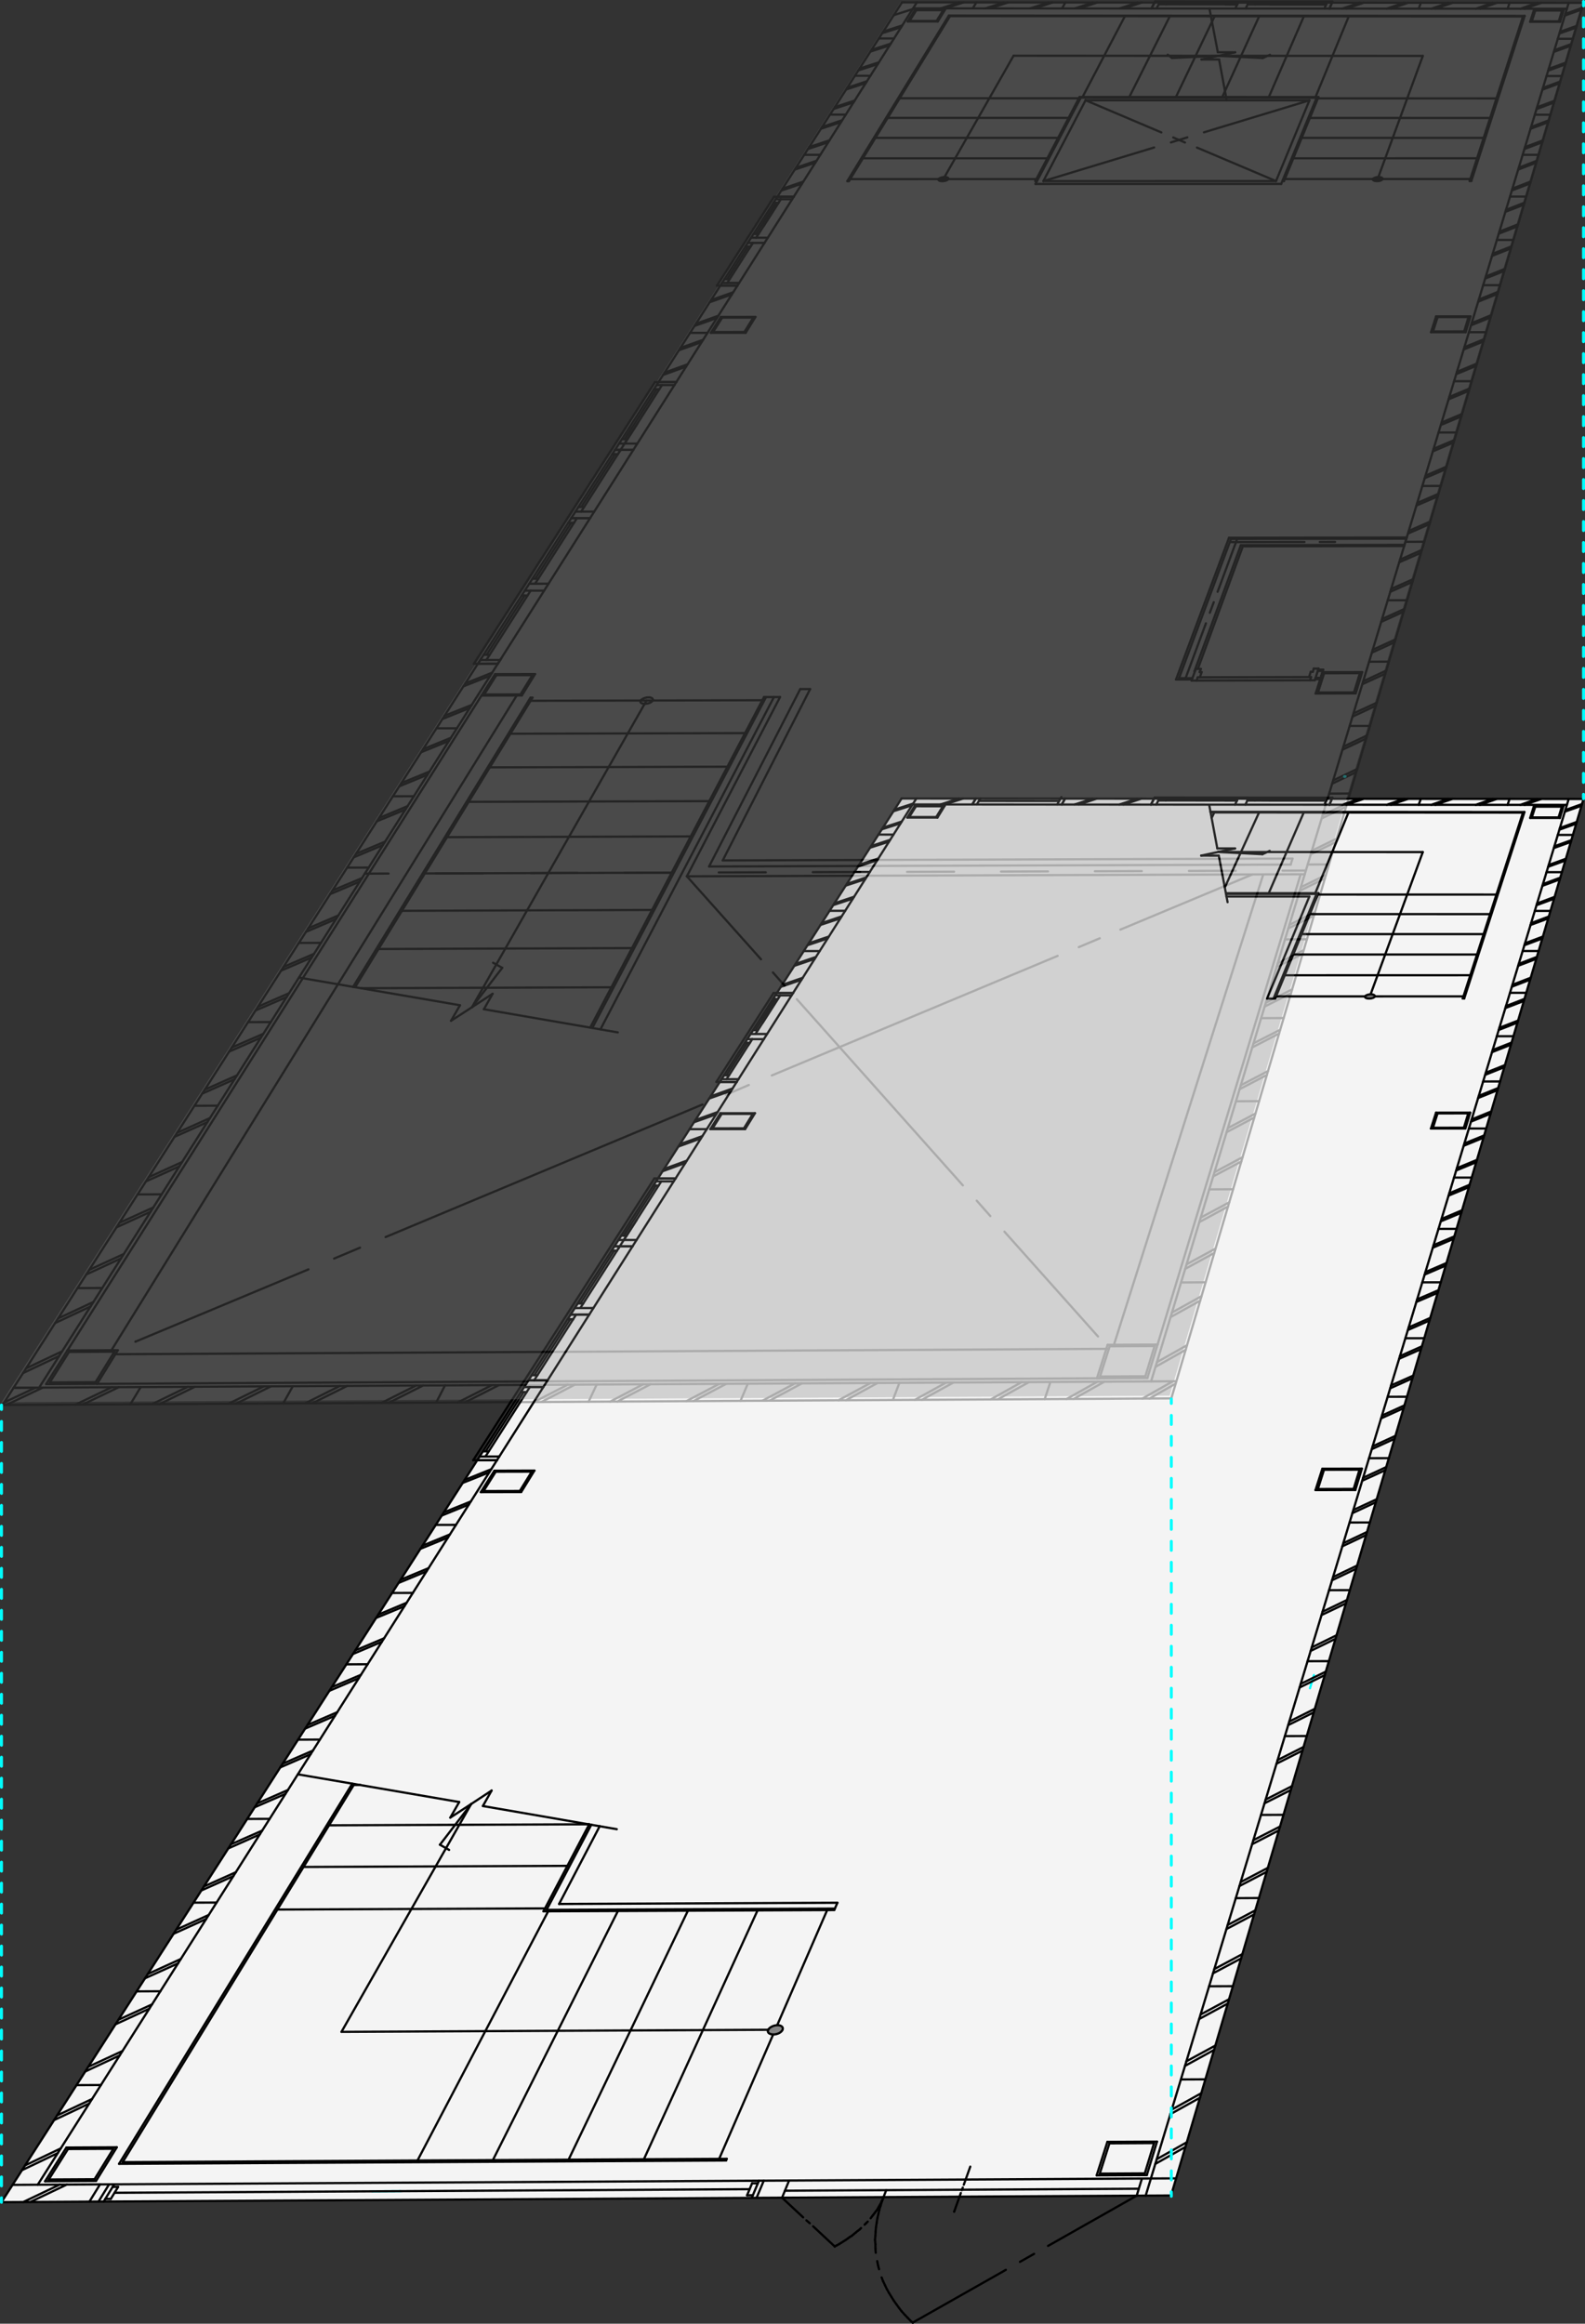 <?xml version="1.0" encoding="UTF-8"?>
<svg id="_レイヤー_2" data-name="レイヤー 2" xmlns="http://www.w3.org/2000/svg" viewBox="0 0 535.74 785.08">
  <rect x="0" y="0" width="535.74" height="785.08" fill="#333333" stroke="none"/>
  <defs>
    <style>
      .cls-1, .cls-2, .cls-3, .cls-4 {
        fill: none;
      }

      .cls-1, .cls-2, .cls-3, .cls-4, .cls-5, .cls-6 {
        stroke-linecap: round;
        stroke-linejoin: round;
      }

      .cls-1, .cls-3, .cls-5, .cls-6 {
        stroke-width: .75px;
      }

      .cls-1, .cls-6 {
        stroke: #000;
      }

      .cls-2, .cls-3, .cls-4, .cls-5 {
        stroke: aqua;
      }

      .cls-7 {
        opacity: .3;
      }

      .cls-8 {
        fill: #f4f4f4;
      }

      .cls-9 {
        fill: #7f7f7f;
      }

      .cls-4 {
        stroke-dasharray: 3.04 4.05;
      }

      .cls-5, .cls-6 {
        fill: #848484;
      }
    </style>
  </defs>
  <g id="_レイヤー_1-2" data-name="レイヤー 1">
    <g>
      <g>
        <polygon class="cls-8" points="395.83 741.77 .5 744.01 304.75 269.78 535.24 269.94 395.83 741.77"/>
        <g>
          <line class="cls-6" x1="387.63" y1="734.87" x2="370.68" y2="734.96"/>
          <line class="cls-6" x1="386.95" y1="734.29" x2="371.73" y2="734.38"/>
          <line class="cls-6" x1="374.3" y1="723.65" x2="370.68" y2="734.96"/>
          <line class="cls-6" x1="374.99" y1="724.15" x2="371.73" y2="734.38"/>
          <line class="cls-6" x1="391.08" y1="723.56" x2="387.63" y2="734.87"/>
          <line class="cls-6" x1="390.07" y1="724.06" x2="386.95" y2="734.29"/>
          <line class="cls-6" x1="391.08" y1="723.56" x2="374.3" y2="723.65"/>
          <line class="cls-6" x1="390.07" y1="724.06" x2="374.99" y2="724.15"/>
          <line class="cls-6" x1="530.23" y1="269.94" x2="389.01" y2="736.02"/>
          <line class="cls-5" x1="444.11" y1="565.95" x2="442.78" y2="570.39"/>
          <line class="cls-5" x1="135.46" y1="740.3" x2="125.86" y2="740.35"/>
          <line class="cls-6" x1="535.24" y1="269.94" x2="395.83" y2="741.76"/>
          <line class="cls-6" x1="397.54" y1="735.98" x2="389.01" y2="736.02"/>
          <line class="cls-6" x1="407.43" y1="702.52" x2="399.15" y2="702.56"/>
          <line class="cls-6" x1="401.14" y1="723.79" x2="390.98" y2="729.5"/>
          <line class="cls-6" x1="400.68" y1="725.36" x2="390.5" y2="731.09"/>
          <line class="cls-6" x1="406.04" y1="707.21" x2="396.06" y2="712.75"/>
          <line class="cls-6" x1="405.59" y1="708.73" x2="395.59" y2="714.29"/>
          <line class="cls-6" x1="416.73" y1="671.05" x2="408.68" y2="671.08"/>
          <line class="cls-6" x1="410.8" y1="691.11" x2="401.01" y2="696.42"/>
          <line class="cls-6" x1="410.36" y1="692.59" x2="400.53" y2="697.98"/>
          <line class="cls-6" x1="415.42" y1="675.47" x2="405.79" y2="680.63"/>
          <line class="cls-6" x1="414.99" y1="676.91" x2="405.33" y2="682.14"/>
          <line class="cls-6" x1="425.53" y1="641.26" x2="417.71" y2="641.3"/>
          <line class="cls-6" x1="419.93" y1="660.21" x2="410.44" y2="665.28"/>
          <line class="cls-6" x1="419.5" y1="661.67" x2="410.01" y2="666.7"/>
          <line class="cls-6" x1="424.29" y1="645.44" x2="414.96" y2="650.38"/>
          <line class="cls-6" x1="423.89" y1="646.8" x2="414.54" y2="651.75"/>
          <line class="cls-6" x1="433.83" y1="613.16" x2="426.23" y2="613.19"/>
          <line class="cls-6" x1="428.53" y1="631.08" x2="419.35" y2="635.88"/>
          <line class="cls-6" x1="428.14" y1="632.4" x2="418.95" y2="637.21"/>
          <line class="cls-6" x1="432.66" y1="617.11" x2="423.64" y2="621.72"/>
          <line class="cls-6" x1="432.28" y1="618.4" x2="423.23" y2="623.08"/>
          <line class="cls-6" x1="441.7" y1="586.53" x2="434.29" y2="586.56"/>
          <line class="cls-6" x1="436.7" y1="603.46" x2="427.8" y2="608"/>
          <line class="cls-6" x1="436.31" y1="604.77" x2="427.41" y2="609.26"/>
          <line class="cls-6" x1="440.61" y1="590.23" x2="431.84" y2="594.65"/>
          <line class="cls-6" x1="440.25" y1="591.45" x2="431.47" y2="595.88"/>
          <line class="cls-6" x1="449.17" y1="561.23" x2="441.96" y2="561.25"/>
          <line class="cls-6" x1="444.41" y1="577.34" x2="435.78" y2="581.64"/>
          <line class="cls-6" x1="444.06" y1="578.53" x2="435.42" y2="582.84"/>
          <line class="cls-6" x1="448.12" y1="564.78" x2="439.64" y2="568.92"/>
          <line class="cls-6" x1="447.78" y1="565.94" x2="439.27" y2="570.14"/>
          <line class="cls-6" x1="456.26" y1="537.24" x2="449.23" y2="537.26"/>
          <line class="cls-6" x1="451.75" y1="552.5" x2="443.38" y2="556.58"/>
          <line class="cls-6" x1="451.41" y1="553.68" x2="443.02" y2="557.77"/>
          <line class="cls-6" x1="455.28" y1="540.57" x2="447.02" y2="544.55"/>
          <line class="cls-6" x1="454.94" y1="541.72" x2="446.69" y2="545.66"/>
          <line class="cls-6" x1="463.02" y1="514.38" x2="456.16" y2="514.39"/>
          <line class="cls-6" x1="458.71" y1="528.94" x2="450.58" y2="532.82"/>
          <line class="cls-6" x1="458.4" y1="530.01" x2="450.25" y2="533.9"/>
          <line class="cls-6" x1="462.07" y1="517.59" x2="454.04" y2="521.38"/>
          <line class="cls-6" x1="461.76" y1="518.64" x2="453.72" y2="522.43"/>
          <line class="cls-6" x1="469.44" y1="492.65" x2="462.74" y2="492.67"/>
          <line class="cls-6" x1="465.34" y1="506.52" x2="457.44" y2="510.17"/>
          <line class="cls-6" x1="465.04" y1="507.54" x2="457.11" y2="511.24"/>
          <line class="cls-6" x1="468.54" y1="495.67" x2="460.74" y2="499.28"/>
          <line class="cls-6" x1="468.24" y1="496.71" x2="460.44" y2="500.28"/>
          <line class="cls-6" x1="475.57" y1="471.9" x2="469.03" y2="471.91"/>
          <line class="cls-6" x1="471.66" y1="485.12" x2="463.96" y2="488.64"/>
          <line class="cls-6" x1="471.37" y1="486.1" x2="463.67" y2="489.62"/>
          <line class="cls-6" x1="474.71" y1="474.82" x2="467.11" y2="478.26"/>
          <line class="cls-6" x1="474.42" y1="475.77" x2="466.82" y2="479.21"/>
          <line class="cls-6" x1="481.41" y1="452.13" x2="475.02" y2="452.14"/>
          <line class="cls-6" x1="477.68" y1="464.76" x2="470.2" y2="468.07"/>
          <line class="cls-6" x1="477.4" y1="465.68" x2="469.9" y2="469.05"/>
          <line class="cls-6" x1="480.6" y1="454.88" x2="473.2" y2="458.16"/>
          <line class="cls-6" x1="480.32" y1="455.83" x2="472.92" y2="459.07"/>
          <line class="cls-6" x1="486.99" y1="433.24" x2="480.75" y2="433.25"/>
          <line class="cls-6" x1="483.44" y1="445.27" x2="476.13" y2="448.47"/>
          <line class="cls-6" x1="483.17" y1="446.16" x2="475.86" y2="449.37"/>
          <line class="cls-6" x1="486.2" y1="435.91" x2="479" y2="439"/>
          <line class="cls-6" x1="485.95" y1="436.78" x2="478.74" y2="439.88"/>
          <line class="cls-6" x1="492.33" y1="415.18" x2="486.22" y2="415.19"/>
          <line class="cls-6" x1="488.92" y1="426.72" x2="481.8" y2="429.78"/>
          <line class="cls-6" x1="488.67" y1="427.57" x2="481.54" y2="430.64"/>
          <line class="cls-6" x1="491.57" y1="417.73" x2="484.55" y2="420.69"/>
          <line class="cls-6" x1="491.33" y1="418.56" x2="484.29" y2="421.56"/>
          <line class="cls-6" x1="497.45" y1="397.85" x2="491.47" y2="397.85"/>
          <line class="cls-6" x1="494.18" y1="408.9" x2="487.24" y2="411.83"/>
          <line class="cls-6" x1="493.93" y1="409.75" x2="486.99" y2="412.65"/>
          <line class="cls-6" x1="496.73" y1="400.29" x2="489.86" y2="403.16"/>
          <line class="cls-6" x1="496.49" y1="401.09" x2="489.62" y2="403.96"/>
          <line class="cls-6" x1="502.34" y1="381.28" x2="496.49" y2="381.28"/>
          <line class="cls-6" x1="499.22" y1="391.87" x2="492.43" y2="394.67"/>
          <line class="cls-6" x1="498.99" y1="392.65" x2="492.2" y2="395.46"/>
          <line class="cls-6" x1="501.65" y1="383.62" x2="494.96" y2="386.33"/>
          <line class="cls-6" x1="501.43" y1="384.38" x2="494.72" y2="387.13"/>
          <line class="cls-6" x1="507.04" y1="365.38" x2="501.31" y2="365.39"/>
          <line class="cls-6" x1="504.05" y1="375.51" x2="497.43" y2="378.2"/>
          <line class="cls-6" x1="503.82" y1="376.29" x2="497.2" y2="378.95"/>
          <line class="cls-6" x1="506.39" y1="367.6" x2="499.84" y2="370.23"/>
          <line class="cls-6" x1="506.17" y1="368.33" x2="499.62" y2="370.97"/>
          <line class="cls-6" x1="511.56" y1="350.09" x2="505.94" y2="350.1"/>
          <line class="cls-6" x1="508.68" y1="359.85" x2="502.2" y2="362.43"/>
          <line class="cls-6" x1="508.46" y1="360.56" x2="501.99" y2="363.15"/>
          <line class="cls-6" x1="510.92" y1="352.25" x2="504.53" y2="354.75"/>
          <line class="cls-6" x1="510.71" y1="352.95" x2="504.31" y2="355.49"/>
          <line class="cls-6" x1="515.89" y1="335.44" x2="510.38" y2="335.44"/>
          <line class="cls-6" x1="513.12" y1="344.81" x2="506.8" y2="347.25"/>
          <line class="cls-6" x1="512.92" y1="345.5" x2="506.58" y2="347.98"/>
          <line class="cls-6" x1="515.28" y1="337.48" x2="509.03" y2="339.91"/>
          <line class="cls-6" x1="515.08" y1="338.19" x2="508.82" y2="340.59"/>
          <line class="cls-6" x1="520.06" y1="321.31" x2="514.66" y2="321.31"/>
          <line class="cls-6" x1="517.4" y1="330.33" x2="511.21" y2="332.71"/>
          <line class="cls-6" x1="517.2" y1="330.99" x2="511.01" y2="333.37"/>
          <line class="cls-6" x1="519.47" y1="323.31" x2="513.35" y2="325.64"/>
          <line class="cls-6" x1="519.28" y1="323.96" x2="513.15" y2="326.3"/>
          <line class="cls-6" x1="524.07" y1="307.76" x2="518.77" y2="307.76"/>
          <line class="cls-6" x1="521.51" y1="316.43" x2="515.46" y2="318.69"/>
          <line class="cls-6" x1="521.32" y1="317.07" x2="515.25" y2="319.36"/>
          <line class="cls-6" x1="523.51" y1="309.65" x2="517.52" y2="311.89"/>
          <line class="cls-6" x1="523.32" y1="310.3" x2="517.33" y2="312.52"/>
          <line class="cls-6" x1="527.93" y1="294.67" x2="522.73" y2="294.67"/>
          <line class="cls-6" x1="525.47" y1="303.02" x2="519.54" y2="305.23"/>
          <line class="cls-6" x1="525.28" y1="303.64" x2="519.35" y2="305.84"/>
          <line class="cls-6" x1="527.39" y1="296.52" x2="521.52" y2="298.69"/>
          <line class="cls-6" x1="527.21" y1="297.12" x2="521.34" y2="299.29"/>
          <line class="cls-6" x1="531.65" y1="282.09" x2="526.55" y2="282.09"/>
          <line class="cls-6" x1="529.27" y1="290.14" x2="523.47" y2="292.24"/>
          <line class="cls-6" x1="529.1" y1="290.73" x2="523.28" y2="292.86"/>
          <line class="cls-6" x1="531.13" y1="283.85" x2="525.38" y2="285.93"/>
          <line class="cls-6" x1="530.95" y1="284.46" x2="525.21" y2="286.52"/>
          <line class="cls-6" x1="532.95" y1="277.7" x2="527.26" y2="279.74"/>
          <line class="cls-6" x1="532.77" y1="278.29" x2="527.08" y2="280.32"/>
          <line class="cls-6" x1="534.73" y1="271.66" x2="529.1" y2="273.67"/>
          <line class="cls-6" x1="534.57" y1="272.22" x2="528.93" y2="274.23"/>
          <line class="cls-6" x1="12.75" y1="738.13" x2="4.24" y2="738.18"/>
          <line class="cls-6" x1="34.12" y1="704.44" x2="25.86" y2="704.48"/>
          <line class="cls-6" x1="20.54" y1="725.86" x2="8.46" y2="731.61"/>
          <line class="cls-6" x1="19.53" y1="727.44" x2="7.43" y2="733.21"/>
          <line class="cls-6" x1="31.12" y1="709.16" x2="19.28" y2="714.74"/>
          <line class="cls-6" x1="30.15" y1="710.7" x2="18.28" y2="716.29"/>
          <line class="cls-6" x1="54.21" y1="672.76" x2="46.19" y2="672.8"/>
          <line class="cls-6" x1="41.4" y1="692.95" x2="29.83" y2="698.3"/>
          <line class="cls-6" x1="40.46" y1="694.44" x2="28.82" y2="699.87"/>
          <line class="cls-6" x1="51.38" y1="677.21" x2="40.03" y2="682.4"/>
          <line class="cls-6" x1="50.46" y1="678.66" x2="39.04" y2="683.93"/>
          <line class="cls-6" x1="73.21" y1="642.79" x2="65.42" y2="642.82"/>
          <line class="cls-6" x1="61.12" y1="661.86" x2="49.93" y2="666.96"/>
          <line class="cls-6" x1="60.19" y1="663.33" x2="49.02" y2="668.38"/>
          <line class="cls-6" x1="70.54" y1="646.99" x2="59.56" y2="651.96"/>
          <line class="cls-6" x1="69.68" y1="648.36" x2="58.67" y2="653.34"/>
          <line class="cls-6" x1="91.14" y1="614.51" x2="83.56" y2="614.54"/>
          <line class="cls-6" x1="79.71" y1="632.55" x2="68.92" y2="637.37"/>
          <line class="cls-6" x1="78.86" y1="633.88" x2="68.06" y2="638.71"/>
          <line class="cls-6" x1="88.62" y1="618.49" x2="78.06" y2="623.12"/>
          <line class="cls-6" x1="87.8" y1="619.78" x2="77.18" y2="624.49"/>
          <line class="cls-6" x1="108.12" y1="587.73" x2="100.75" y2="587.76"/>
          <line class="cls-6" x1="97.33" y1="604.76" x2="86.91" y2="609.32"/>
          <line class="cls-6" x1="96.49" y1="606.07" x2="86.1" y2="610.59"/>
          <line class="cls-6" x1="105.77" y1="591.45" x2="95.53" y2="595.89"/>
          <line class="cls-6" x1="104.99" y1="592.67" x2="94.74" y2="597.13"/>
          <line class="cls-6" x1="124.26" y1="562.28" x2="117.08" y2="562.31"/>
          <line class="cls-6" x1="113.98" y1="578.49" x2="103.92" y2="582.81"/>
          <line class="cls-6" x1="113.23" y1="579.68" x2="103.15" y2="584.02"/>
          <line class="cls-6" x1="121.99" y1="565.86" x2="112.13" y2="570.02"/>
          <line class="cls-6" x1="121.25" y1="567.02" x2="111.34" y2="571.25"/>
          <line class="cls-6" x1="139.55" y1="538.17" x2="132.55" y2="538.19"/>
          <line class="cls-6" x1="129.82" y1="553.51" x2="120.09" y2="557.61"/>
          <line class="cls-6" x1="129.07" y1="554.69" x2="119.32" y2="558.81"/>
          <line class="cls-6" x1="137.43" y1="541.51" x2="127.85" y2="545.52"/>
          <line class="cls-6" x1="136.69" y1="542.67" x2="127.13" y2="546.63"/>
          <line class="cls-6" x1="154.12" y1="515.19" x2="147.3" y2="515.2"/>
          <line class="cls-6" x1="144.84" y1="529.82" x2="135.41" y2="533.72"/>
          <line class="cls-6" x1="144.16" y1="530.9" x2="134.72" y2="534.81"/>
          <line class="cls-6" x1="152.07" y1="518.42" x2="142.79" y2="522.22"/>
          <line class="cls-6" x1="151.41" y1="519.47" x2="142.11" y2="523.28"/>
          <line class="cls-6" x1="167.97" y1="493.35" x2="161.3" y2="493.37"/>
          <line class="cls-6" x1="159.13" y1="507.29" x2="150.02" y2="510.96"/>
          <line class="cls-6" x1="158.48" y1="508.32" x2="149.33" y2="512.04"/>
          <line class="cls-6" x1="166.04" y1="496.39" x2="157.04" y2="500.01"/>
          <line class="cls-6" x1="165.38" y1="497.43" x2="156.4" y2="501.02"/>
          <line class="cls-6" x1="228.35" y1="398.13" x2="222.4" y2="398.14"/>
          <line class="cls-6" x1="238.9" y1="381.49" x2="233.08" y2="381.5"/>
          <line class="cls-6" x1="232.15" y1="392.13" x2="224.45" y2="394.94"/>
          <line class="cls-6" x1="231.66" y1="392.91" x2="223.94" y2="395.73"/>
          <line class="cls-6" x1="237.4" y1="383.85" x2="229.82" y2="386.57"/>
          <line class="cls-6" x1="236.92" y1="384.61" x2="229.31" y2="387.37"/>
          <line class="cls-6" x1="249.01" y1="365.54" x2="243.31" y2="365.54"/>
          <line class="cls-6" x1="242.57" y1="375.71" x2="235.06" y2="378.4"/>
          <line class="cls-6" x1="242.07" y1="376.49" x2="234.58" y2="379.16"/>
          <line class="cls-6" x1="247.6" y1="367.76" x2="240.19" y2="370.41"/>
          <line class="cls-6" x1="247.14" y1="368.5" x2="239.72" y2="371.15"/>
          <line class="cls-6" x1="268.07" y1="335.49" x2="262.59" y2="335.49"/>
          <line class="cls-6" x1="277.05" y1="321.32" x2="271.68" y2="321.32"/>
          <line class="cls-6" x1="271.32" y1="330.36" x2="264.35" y2="332.75"/>
          <line class="cls-6" x1="270.9" y1="331.02" x2="263.92" y2="333.42"/>
          <line class="cls-6" x1="275.78" y1="323.32" x2="268.9" y2="325.66"/>
          <line class="cls-6" x1="275.37" y1="323.97" x2="268.48" y2="326.32"/>
          <line class="cls-6" x1="285.68" y1="307.72" x2="280.41" y2="307.72"/>
          <line class="cls-6" x1="280.16" y1="316.42" x2="273.37" y2="318.68"/>
          <line class="cls-6" x1="279.75" y1="317.06" x2="272.94" y2="319.36"/>
          <line class="cls-6" x1="284.47" y1="309.62" x2="277.75" y2="311.87"/>
          <line class="cls-6" x1="284.06" y1="310.27" x2="277.34" y2="312.5"/>
          <line class="cls-6" x1="294" y1="294.59" x2="288.83" y2="294.59"/>
          <line class="cls-6" x1="288.69" y1="302.97" x2="282.04" y2="305.18"/>
          <line class="cls-6" x1="288.3" y1="303.59" x2="281.64" y2="305.8"/>
          <line class="cls-6" x1="292.82" y1="296.45" x2="286.25" y2="298.62"/>
          <line class="cls-6" x1="292.44" y1="297.05" x2="285.86" y2="299.22"/>
          <line class="cls-6" x1="302" y1="281.98" x2="296.93" y2="281.97"/>
          <line class="cls-6" x1="296.88" y1="290.05" x2="290.4" y2="292.15"/>
          <line class="cls-6" x1="296.5" y1="290.64" x2="290" y2="292.77"/>
          <line class="cls-6" x1="300.88" y1="283.74" x2="294.46" y2="285.83"/>
          <line class="cls-6" x1="300.5" y1="284.35" x2="294.08" y2="286.41"/>
          <line class="cls-6" x1="304.79" y1="277.57" x2="298.44" y2="279.62"/>
          <line class="cls-6" x1="304.41" y1="278.17" x2="298.07" y2="280.19"/>
          <line class="cls-6" x1="308.63" y1="271.51" x2="302.35" y2="273.52"/>
          <line class="cls-6" x1="308.28" y1="272.07" x2="301.99" y2="274.09"/>
          <line class="cls-6" x1="389.01" y1="736.02" x2="33.81" y2="738.01"/>
          <line class="cls-6" x1="389.01" y1="736.02" x2="387.25" y2="741.81"/>
          <line class="cls-6" x1="385.98" y1="736.04" x2="384.21" y2="741.83"/>
          <line class="cls-6" x1="266.72" y1="736.71" x2="264.34" y2="742.51"/>
          <line class="cls-6" x1="258.16" y1="736.76" x2="255.73" y2="742.56"/>
          <line class="cls-6" x1="36.87" y1="738" x2="33.29" y2="743.82"/>
          <line class="cls-6" x1="33.81" y1="738.01" x2="30.22" y2="743.84"/>
          <line class="cls-6" x1="387.25" y1="741.81" x2="30.22" y2="743.84"/>
          <line class="cls-6" x1="384.93" y1="739.48" x2="265.31" y2="740.15"/>
          <line class="cls-6" x1="450.2" y1="269.88" x2="449.35" y2="271.88"/>
          <line class="cls-6" x1="390.06" y1="269.84" x2="389.03" y2="271.84"/>
          <line class="cls-6" x1="359.99" y1="269.82" x2="358.87" y2="271.82"/>
          <line class="cls-6" x1="378.3" y1="271.84" x2="384.33" y2="269.84"/>
          <line class="cls-6" x1="379.71" y1="271.84" x2="385.79" y2="269.84"/>
          <line class="cls-6" x1="363.15" y1="271.83" x2="369.29" y2="269.83"/>
          <line class="cls-6" x1="364.62" y1="271.83" x2="370.7" y2="269.83"/>
          <line class="cls-6" x1="329.83" y1="269.8" x2="328.62" y2="271.8"/>
          <line class="cls-6" x1="480.26" y1="269.9" x2="479.51" y2="271.9"/>
          <line class="cls-6" x1="460.94" y1="269.89" x2="455.09" y2="271.89"/>
          <line class="cls-6" x1="459.48" y1="269.89" x2="453.69" y2="271.89"/>
          <line class="cls-6" x1="475.94" y1="269.9" x2="470.14" y2="271.9"/>
          <line class="cls-6" x1="474.54" y1="269.9" x2="468.73" y2="271.9"/>
          <line class="cls-6" x1="510.24" y1="269.92" x2="509.57" y2="271.92"/>
          <line class="cls-6" x1="490.93" y1="269.91" x2="485.18" y2="271.91"/>
          <line class="cls-6" x1="489.54" y1="269.91" x2="483.78" y2="271.91"/>
          <line class="cls-6" x1="505.92" y1="269.92" x2="500.27" y2="271.92"/>
          <line class="cls-6" x1="504.52" y1="269.92" x2="498.81" y2="271.92"/>
          <line class="cls-6" x1="520.97" y1="269.93" x2="515.3" y2="271.93"/>
          <line class="cls-6" x1="519.51" y1="269.93" x2="513.9" y2="271.92"/>
          <line class="cls-6" x1="317.87" y1="271.8" x2="324.09" y2="269.8"/>
          <line class="cls-6" x1="319.27" y1="271.8" x2="325.55" y2="269.8"/>
          <line class="cls-6" x1="22.57" y1="738.08" x2="10.26" y2="743.95"/>
          <line class="cls-6" x1="20.17" y1="738.09" x2="7.85" y2="743.97"/>
          <line class="cls-6" x1="395.83" y1="741.76" x2="387.25" y2="741.81"/>
          <line class="cls-6" x1="30.22" y1="743.84" x2=".5" y2="744.01"/>
          <line class="cls-6" x1="33.81" y1="738.01" x2="12.75" y2="738.13"/>
          <line class="cls-6" x1="327.96" y1="732.01" x2="325.77" y2="738.13"/>
          <line class="cls-6" x1="325.43" y1="739.08" x2="325.11" y2="739.96"/>
          <line class="cls-6" x1="324.77" y1="740.92" x2="322.52" y2="747.21"/>
          <line class="cls-6" x1="322.52" y1="747.21" x2="322.52" y2="747.21"/>
          <line class="cls-6" x1="359.99" y1="269.82" x2="358.87" y2="271.82"/>
          <line class="cls-6" x1="358.46" y1="269.82" x2="357.33" y2="271.82"/>
          <line class="cls-6" x1="331.36" y1="269.8" x2="330.15" y2="271.81"/>
          <line class="cls-6" x1="329.83" y1="269.8" x2="328.62" y2="271.8"/>
          <line class="cls-6" x1="358.87" y1="271.82" x2="328.62" y2="271.8"/>
          <line class="cls-6" x1="359.99" y1="269.82" x2="329.83" y2="269.8"/>
          <line class="cls-6" x1="358" y1="270.63" x2="330.87" y2="270.61"/>
          <line class="cls-6" x1="331.36" y1="269.8" x2="331.36" y2="269.8"/>
          <line class="cls-6" x1="358.46" y1="269.82" x2="358.6" y2="269.57"/>
          <line class="cls-6" x1="358.6" y1="269.57" x2="358.76" y2="269.29"/>
          <line class="cls-6" x1="328.62" y1="271.8" x2="308.46" y2="271.79"/>
          <line class="cls-6" x1="329.83" y1="269.8" x2="304.75" y2="269.78"/>
          <line class="cls-6" x1="185.29" y1="645.75" x2="141.11" y2="729.94"/>
          <line class="cls-6" x1="245.66" y1="729.37" x2="245.42" y2="729.94"/>
          <line class="cls-6" x1="245.42" y1="729.94" x2="40.24" y2="731.07"/>
          <line class="cls-6" x1="245.66" y1="729.37" x2="41.47" y2="730.49"/>
          <line class="cls-6" x1="283.05" y1="642.86" x2="188.98" y2="643.27"/>
          <line class="cls-6" x1="282.19" y1="644.83" x2="184.75" y2="645.26"/>
          <line class="cls-6" x1="281.98" y1="645.33" x2="183.69" y2="645.76"/>
          <line class="cls-6" x1="283.05" y1="642.86" x2="281.98" y2="645.33"/>
          <line class="cls-6" x1="279.59" y1="645.34" x2="243.08" y2="729.38"/>
          <line class="cls-6" x1="256.06" y1="645.44" x2="217.64" y2="729.52"/>
          <line class="cls-6" x1="232.52" y1="645.54" x2="192.18" y2="729.66"/>
          <line class="cls-6" x1="208.86" y1="645.65" x2="166.6" y2="729.8"/>
          <line class="cls-6" x1="119.07" y1="602.63" x2="40.24" y2="731.07"/>
          <line class="cls-6" x1="119.77" y1="602.74" x2="41.47" y2="730.49"/>
          <line class="cls-6" x1="199.17" y1="616.35" x2="183.69" y2="645.76"/>
          <line class="cls-6" x1="199.88" y1="616.47" x2="184.75" y2="645.26"/>
          <line class="cls-6" x1="202.71" y1="616.98" x2="188.98" y2="643.27"/>
          <line class="cls-6" x1="121.86" y1="603.07" x2="119.56" y2="603.08"/>
          <line class="cls-6" x1="199.17" y1="616.35" x2="111.21" y2="616.7"/>
          <line class="cls-6" x1="191.78" y1="630.39" x2="102.59" y2="630.77"/>
          <line class="cls-6" x1="184.21" y1="644.77" x2="93.76" y2="645.16"/>
          <line class="cls-6" x1="159.26" y1="609.5" x2="148.7" y2="623.25"/>
          <line class="cls-6" x1="148.7" y1="623.25" x2="151.8" y2="625.01"/>
          <line class="cls-6" x1="159.26" y1="609.5" x2="115.42" y2="686.48"/>
          <line class="cls-6" x1="262.03" y1="685.76" x2="115.42" y2="686.48"/>
          <path class="cls-6" d="M259.65,685.77l-.03.07c-.38.87.47,1.53,1.82,1.52s2.67-.68,3.05-1.55l.03-.07"/>
          <path class="cls-6" d="M264.51,685.75c.35-.8-.37-1.53-1.72-1.52s-2.7.74-3.15,1.54"/>
          <line class="cls-6" x1="501.48" y1="315.59" x2="439.96" y2="315.59"/>
          <line class="cls-6" x1="503.66" y1="308.85" x2="442.73" y2="308.84"/>
          <line class="cls-6" x1="505.8" y1="302.24" x2="445.45" y2="302.23"/>
          <line class="cls-6" x1="455.79" y1="274.52" x2="444.56" y2="301.78"/>
          <line class="cls-6" x1="440.68" y1="274.51" x2="428.84" y2="301.78"/>
          <line class="cls-6" x1="499.24" y1="322.49" x2="437.13" y2="322.49"/>
          <line class="cls-6" x1="496.97" y1="329.49" x2="434.26" y2="329.5"/>
          <line class="cls-6" x1="494.66" y1="336.63" x2="431.32" y2="336.64"/>
          <line class="cls-6" x1="514.77" y1="274.55" x2="494.42" y2="337.36"/>
          <line class="cls-6" x1="515.28" y1="274.35" x2="494.91" y2="337.36"/>
          <line class="cls-6" x1="494.91" y1="337.36" x2="494.42" y2="337.36"/>
          <line class="cls-6" x1="445.63" y1="301.78" x2="431.02" y2="337.38"/>
          <line class="cls-6" x1="445" y1="302.01" x2="430.46" y2="337.38"/>
          <line class="cls-6" x1="442.57" y1="302.89" x2="428.29" y2="337.38"/>
          <line class="cls-6" x1="431.02" y1="337.38" x2="428.29" y2="337.38"/>
          <line class="cls-6" x1="480.91" y1="287.88" x2="463.01" y2="336.64"/>
          <path class="cls-6" d="M461.4,336.64v.03c-.16.4.5.7,1.41.7s1.72-.31,1.87-.7v-.03"/>
          <path class="cls-6" d="M464.68,336.64c.13-.37-.44-.7-1.35-.7-.91,0-1.73.34-1.94.7"/>
          <line class="cls-6" x1="411.75" y1="287.85" x2="426.71" y2="288.6"/>
          <line class="cls-6" x1="426.71" y1="288.6" x2="429.17" y2="287.48"/>
          <line class="cls-6" x1="425.57" y1="274.5" x2="414" y2="299.81"/>
          <line class="cls-6" x1="445.63" y1="301.78" x2="414.37" y2="301.78"/>
          <line class="cls-6" x1="445" y1="302.01" x2="414.4" y2="302"/>
          <line class="cls-6" x1="442.57" y1="302.89" x2="414.53" y2="302.89"/>
          <line class="cls-6" x1="480.91" y1="287.88" x2="411.75" y2="287.85"/>
          <line class="cls-6" x1="410.44" y1="274.49" x2="409.57" y2="276.31"/>
          <line class="cls-6" x1="515.28" y1="274.35" x2="409.13" y2="274.28"/>
          <line class="cls-6" x1="514.77" y1="274.55" x2="409.23" y2="274.49"/>
          <line class="cls-6" x1="411.75" y1="287.85" x2="406" y2="289.07"/>
          <line class="cls-6" x1="411.75" y1="287.85" x2="417.47" y2="286.65"/>
          <line class="cls-6" x1="417.47" y1="286.65" x2="411.46" y2="286.65"/>
          <line class="cls-6" x1="414.93" y1="304.81" x2="411.96" y2="289.08"/>
          <line class="cls-6" x1="411.46" y1="286.65" x2="408.7" y2="271.86"/>
          <line class="cls-6" x1="411.96" y1="289.08" x2="406" y2="289.07"/>
          <line class="cls-6" x1="159.26" y1="609.5" x2="152.2" y2="614.1"/>
          <line class="cls-6" x1="159.26" y1="609.5" x2="166.17" y2="604.95"/>
          <line class="cls-6" x1="166.17" y1="604.95" x2="163.21" y2="610.18"/>
          <line class="cls-6" x1="155.22" y1="608.83" x2="152.2" y2="614.1"/>
          <line class="cls-6" x1="208.48" y1="618.01" x2="163.21" y2="610.18"/>
          <line class="cls-6" x1="155.22" y1="608.83" x2="100.68" y2="599.47"/>
          <line class="cls-6" x1="458.12" y1="503.4" x2="444.65" y2="503.44"/>
          <line class="cls-6" x1="457.55" y1="503.04" x2="445.45" y2="503.07"/>
          <line class="cls-6" x1="446.96" y1="496.22" x2="444.65" y2="503.44"/>
          <line class="cls-6" x1="447.52" y1="496.58" x2="445.45" y2="503.07"/>
          <line class="cls-6" x1="460.32" y1="496.19" x2="458.12" y2="503.4"/>
          <line class="cls-6" x1="459.52" y1="496.55" x2="457.55" y2="503.04"/>
          <line class="cls-6" x1="460.32" y1="496.19" x2="446.96" y2="496.22"/>
          <line class="cls-6" x1="459.52" y1="496.55" x2="447.52" y2="496.58"/>
          <line class="cls-6" x1="495.31" y1="381.28" x2="483.67" y2="381.29"/>
          <line class="cls-6" x1="494.8" y1="381.01" x2="484.35" y2="381.02"/>
          <line class="cls-6" x1="485.39" y1="375.93" x2="483.67" y2="381.29"/>
          <line class="cls-6" x1="485.9" y1="376.17" x2="484.35" y2="381.02"/>
          <line class="cls-6" x1="496.94" y1="375.92" x2="495.31" y2="381.28"/>
          <line class="cls-6" x1="496.28" y1="376.16" x2="494.8" y2="381.01"/>
          <line class="cls-6" x1="496.94" y1="375.92" x2="485.39" y2="375.93"/>
          <line class="cls-6" x1="496.28" y1="376.16" x2="485.9" y2="376.17"/>
          <line class="cls-6" x1="518.48" y1="272.33" x2="517.2" y2="276.35"/>
          <line class="cls-6" x1="518.93" y1="272.54" x2="517.77" y2="276.17"/>
          <line class="cls-6" x1="528.48" y1="272.34" x2="518.48" y2="272.33"/>
          <line class="cls-6" x1="527.91" y1="272.54" x2="518.93" y2="272.54"/>
          <line class="cls-6" x1="527.26" y1="276.36" x2="517.2" y2="276.35"/>
          <line class="cls-6" x1="526.8" y1="276.18" x2="517.77" y2="276.17"/>
          <line class="cls-6" x1="528.48" y1="272.34" x2="527.26" y2="276.36"/>
          <line class="cls-6" x1="527.91" y1="272.54" x2="526.8" y2="276.18"/>
          <line class="cls-6" x1="22.44" y1="725.56" x2="15.24" y2="736.95"/>
          <line class="cls-6" x1="22.99" y1="726.06" x2="16.48" y2="736.36"/>
          <line class="cls-6" x1="39.49" y1="725.47" x2="22.44" y2="725.56"/>
          <line class="cls-6" x1="38.32" y1="725.98" x2="22.99" y2="726.06"/>
          <line class="cls-6" x1="32.46" y1="736.85" x2="15.24" y2="736.95"/>
          <line class="cls-6" x1="31.95" y1="736.27" x2="16.48" y2="736.36"/>
          <line class="cls-6" x1="39.49" y1="725.47" x2="32.46" y2="736.85"/>
          <line class="cls-6" x1="38.32" y1="725.98" x2="31.95" y2="736.27"/>
          <line class="cls-6" x1="167.1" y1="496.89" x2="162.51" y2="504.13"/>
          <line class="cls-6" x1="167.55" y1="497.25" x2="163.44" y2="503.76"/>
          <line class="cls-6" x1="180.64" y1="496.85" x2="167.1" y2="496.89"/>
          <line class="cls-6" x1="179.73" y1="497.22" x2="167.55" y2="497.25"/>
          <line class="cls-6" x1="176.17" y1="504.1" x2="162.51" y2="504.13"/>
          <line class="cls-6" x1="175.71" y1="503.73" x2="163.44" y2="503.76"/>
          <line class="cls-6" x1="180.64" y1="496.85" x2="176.17" y2="504.1"/>
          <line class="cls-6" x1="179.73" y1="497.22" x2="175.71" y2="503.73"/>
          <line class="cls-6" x1="243.49" y1="376.11" x2="240.09" y2="381.49"/>
          <line class="cls-6" x1="243.93" y1="376.35" x2="240.86" y2="381.22"/>
          <line class="cls-6" x1="255.19" y1="376.1" x2="243.49" y2="376.11"/>
          <line class="cls-6" x1="254.46" y1="376.34" x2="243.93" y2="376.35"/>
          <line class="cls-6" x1="251.87" y1="381.48" x2="240.09" y2="381.49"/>
          <line class="cls-6" x1="251.45" y1="381.21" x2="240.86" y2="381.22"/>
          <line class="cls-6" x1="255.19" y1="376.1" x2="251.87" y2="381.48"/>
          <line class="cls-6" x1="254.46" y1="376.34" x2="251.45" y2="381.21"/>
          <line class="cls-6" x1="319.34" y1="272.21" x2="309.22" y2="272.2"/>
          <line class="cls-6" x1="318.7" y1="272.41" x2="309.61" y2="272.4"/>
          <line class="cls-6" x1="319.34" y1="272.21" x2="316.86" y2="276.23"/>
          <line class="cls-6" x1="318.7" y1="272.41" x2="316.45" y2="276.05"/>
          <line class="cls-6" x1="309.22" y1="272.2" x2="306.68" y2="276.23"/>
          <line class="cls-6" x1="309.61" y1="272.4" x2="307.31" y2="276.05"/>
          <line class="cls-6" x1="316.86" y1="276.23" x2="306.68" y2="276.23"/>
          <line class="cls-6" x1="316.45" y1="276.05" x2="307.31" y2="276.05"/>
          <line class="cls-6" x1="256.53" y1="736.77" x2="254.1" y2="742.57"/>
          <line class="cls-6" x1="38.61" y1="737.99" x2="35.05" y2="743.81"/>
          <line class="cls-6" x1="39.93" y1="738.86" x2="37.45" y2="742.91"/>
          <line class="cls-6" x1="37.45" y1="742.91" x2="35.59" y2="742.93"/>
          <line class="cls-6" x1="39.93" y1="738.86" x2="38.07" y2="738.87"/>
          <line class="cls-6" x1="254.21" y1="737.65" x2="252.51" y2="741.7"/>
          <line class="cls-6" x1="254.47" y1="741.68" x2="252.51" y2="741.7"/>
          <line class="cls-6" x1="256.16" y1="737.64" x2="254.21" y2="737.65"/>
          <line class="cls-6" x1="253.37" y1="739.63" x2="38.72" y2="740.85"/>
          <line class="cls-6" x1="299.54" y1="739.96" x2="298.64" y2="742.32"/>
          <line class="cls-6" x1="298.64" y1="742.32" x2="298.11" y2="743.72"/>
          <line class="cls-6" x1="298.11" y1="743.72" x2="297.65" y2="745.2"/>
          <line class="cls-6" x1="297.65" y1="745.2" x2="297.2" y2="746.68"/>
          <line class="cls-6" x1="297.2" y1="746.68" x2="296.88" y2="748.1"/>
          <line class="cls-6" x1="296.88" y1="748.1" x2="296.53" y2="749.59"/>
          <line class="cls-6" x1="296.53" y1="749.59" x2="296.32" y2="751.01"/>
          <line class="cls-6" x1="296.32" y1="751.01" x2="296.08" y2="752.51"/>
          <line class="cls-6" x1="296.08" y1="752.51" x2="295.98" y2="753.93"/>
          <line class="cls-6" x1="295.98" y1="753.93" x2="295.87" y2="755.36"/>
          <line class="cls-6" x1="295.87" y1="755.36" x2="295.77" y2="756.79"/>
          <line class="cls-6" x1="295.77" y1="756.79" x2="295.89" y2="758.23"/>
          <line class="cls-6" x1="295.89" y1="758.23" x2="295.9" y2="759.67"/>
          <line class="cls-6" x1="295.9" y1="759.67" x2="296.01" y2="761.11"/>
          <line class="cls-6" x1="296.5" y1="763.93" x2="296.76" y2="765.3"/>
          <line class="cls-6" x1="296.76" y1="765.3" x2="297.13" y2="766.68"/>
          <line class="cls-6" x1="297.99" y1="769.45" x2="298.5" y2="770.76"/>
          <line class="cls-6" x1="298.5" y1="770.76" x2="299.13" y2="772.07"/>
          <line class="cls-6" x1="299.13" y1="772.07" x2="299.76" y2="773.39"/>
          <line class="cls-6" x1="299.76" y1="773.39" x2="300.5" y2="774.7"/>
          <line class="cls-6" x1="300.5" y1="774.7" x2="301.27" y2="775.94"/>
          <line class="cls-6" x1="301.27" y1="775.94" x2="302.04" y2="777.19"/>
          <line class="cls-6" x1="302.04" y1="777.19" x2="302.93" y2="778.44"/>
          <line class="cls-6" x1="302.93" y1="778.44" x2="303.82" y2="779.68"/>
          <line class="cls-6" x1="303.82" y1="779.68" x2="304.74" y2="780.86"/>
          <line class="cls-6" x1="304.74" y1="780.86" x2="305.78" y2="782.03"/>
          <line class="cls-6" x1="305.78" y1="782.03" x2="306.84" y2="783.13"/>
          <line class="cls-6" x1="306.84" y1="783.13" x2="307.99" y2="784.31"/>
          <line class="cls-6" x1="307.99" y1="784.31" x2="308.53" y2="784.7"/>
          <line class="cls-6" x1="308.53" y1="784.7" x2="308.53" y2="784.7"/>
          <line class="cls-6" x1="384.21" y1="741.83" x2="354.26" y2="758.79"/>
          <line class="cls-6" x1="349.53" y1="761.48" x2="344.76" y2="764.18"/>
          <line class="cls-6" x1="339.98" y1="766.89" x2="308.53" y2="784.7"/>
          <line class="cls-6" x1="308.53" y1="784.7" x2="308.53" y2="784.7"/>
          <line class="cls-6" x1="282.15" y1="758.99" x2="282.85" y2="758.61"/>
          <line class="cls-6" x1="282.85" y1="758.61" x2="283.69" y2="758.15"/>
          <line class="cls-6" x1="283.69" y1="758.15" x2="284.42" y2="757.69"/>
          <line class="cls-6" x1="284.42" y1="757.69" x2="285.15" y2="757.23"/>
          <line class="cls-6" x1="285.15" y1="757.23" x2="285.88" y2="756.78"/>
          <line class="cls-6" x1="285.88" y1="756.78" x2="286.63" y2="756.24"/>
          <line class="cls-6" x1="286.63" y1="756.24" x2="287.25" y2="755.79"/>
          <line class="cls-6" x1="287.25" y1="755.79" x2="287.98" y2="755.33"/>
          <line class="cls-6" x1="287.98" y1="755.33" x2="288.62" y2="754.8"/>
          <line class="cls-6" x1="288.62" y1="754.8" x2="289.26" y2="754.27"/>
          <line class="cls-6" x1="289.26" y1="754.27" x2="289.91" y2="753.74"/>
          <line class="cls-6" x1="289.91" y1="753.74" x2="290.52" y2="753.29"/>
          <line class="cls-6" x1="290.52" y1="753.29" x2="291.05" y2="752.76"/>
          <line class="cls-6" x1="292.25" y1="751.63" x2="292.78" y2="751.1"/>
          <line class="cls-6" x1="292.78" y1="751.1" x2="293.31" y2="750.58"/>
          <line class="cls-6" x1="294.29" y1="749.45" x2="294.73" y2="748.85"/>
          <line class="cls-6" x1="294.73" y1="748.85" x2="295.15" y2="748.33"/>
          <line class="cls-6" x1="295.15" y1="748.33" x2="295.6" y2="747.73"/>
          <line class="cls-6" x1="295.6" y1="747.73" x2="296.04" y2="747.14"/>
          <line class="cls-6" x1="296.04" y1="747.14" x2="296.46" y2="746.61"/>
          <line class="cls-6" x1="296.46" y1="746.61" x2="296.8" y2="746.02"/>
          <line class="cls-6" x1="296.8" y1="746.02" x2="297.13" y2="745.42"/>
          <line class="cls-6" x1="297.13" y1="745.42" x2="297.47" y2="744.83"/>
          <line class="cls-6" x1="297.47" y1="744.83" x2="297.8" y2="744.24"/>
          <line class="cls-6" x1="297.8" y1="744.24" x2="298" y2="743.72"/>
          <line class="cls-6" x1="298" y1="743.72" x2="298.33" y2="743.13"/>
          <line class="cls-6" x1="298.33" y1="743.13" x2="298.56" y2="742.54"/>
          <line class="cls-6" x1="298.56" y1="742.54" x2="298.64" y2="742.32"/>
          <line class="cls-6" x1="298.64" y1="742.32" x2="298.64" y2="742.32"/>
          <line class="cls-6" x1="264.34" y1="742.51" x2="271.46" y2="749.14"/>
          <line class="cls-6" x1="272.57" y1="750.17" x2="273.72" y2="751.14"/>
          <line class="cls-6" x1="274.84" y1="752.18" x2="282.15" y2="758.99"/>
          <line class="cls-6" x1="282.15" y1="758.99" x2="282.15" y2="758.99"/>
          <line class="cls-6" x1="168.77" y1="492.09" x2="162.11" y2="492.11"/>
          <line class="cls-6" x1="167.97" y1="493.35" x2="159.94" y2="493.37"/>
          <line class="cls-6" x1="165.2" y1="490.35" x2="163.24" y2="490.35"/>
          <line class="cls-6" x1="227.71" y1="399.14" x2="221.75" y2="399.15"/>
          <line class="cls-6" x1="228.35" y1="398.13" x2="221.18" y2="398.14"/>
          <line class="cls-6" x1="222.61" y1="400.55" x2="220.85" y2="400.56"/>
          <line class="cls-6" x1="228.35" y1="398.13" x2="167.97" y2="493.35"/>
          <line class="cls-6" x1="222.4" y1="398.14" x2="161.3" y2="493.37"/>
          <line class="cls-6" x1="221.18" y1="398.14" x2="159.94" y2="493.37"/>
          <line class="cls-6" x1="215.21" y1="412.13" x2="208.93" y2="421.94"/>
          <line class="cls-6" x1="183.64" y1="468.64" x2="177.16" y2="468.65"/>
          <line class="cls-6" x1="185.12" y1="466.3" x2="178.66" y2="466.31"/>
          <line class="cls-6" x1="181.65" y1="464.62" x2="179.75" y2="464.62"/>
          <line class="cls-6" x1="178" y1="470.32" x2="176.09" y2="470.32"/>
          <line class="cls-6" x1="177" y1="470.32" x2="164.17" y2="490.35"/>
          <line class="cls-6" x1="179.07" y1="468.65" x2="164.08" y2="492.1"/>
          <line class="cls-6" x1="199.17" y1="444.14" x2="192.88" y2="444.15"/>
          <line class="cls-6" x1="193.71" y1="445.76" x2="191.85" y2="445.76"/>
          <line class="cls-6" x1="199.17" y1="444.14" x2="192.88" y2="444.15"/>
          <line class="cls-6" x1="200.58" y1="441.93" x2="194.3" y2="441.94"/>
          <line class="cls-6" x1="197.15" y1="440.37" x2="195.3" y2="440.38"/>
          <line class="cls-6" x1="193.71" y1="445.76" x2="191.85" y2="445.76"/>
          <line class="cls-6" x1="194.74" y1="444.14" x2="180.57" y2="466.31"/>
          <line class="cls-6" x1="192.74" y1="445.76" x2="180.66" y2="464.62"/>
          <line class="cls-6" x1="213.81" y1="421.06" x2="207.69" y2="421.06"/>
          <line class="cls-6" x1="208.54" y1="422.55" x2="206.74" y2="422.55"/>
          <line class="cls-6" x1="213.81" y1="421.06" x2="207.69" y2="421.06"/>
          <line class="cls-6" x1="215.16" y1="418.93" x2="209.06" y2="418.94"/>
          <line class="cls-6" x1="211.8" y1="417.46" x2="210" y2="417.46"/>
          <line class="cls-6" x1="208.54" y1="422.55" x2="206.74" y2="422.55"/>
          <line class="cls-6" x1="221.69" y1="400.55" x2="210.86" y2="417.46"/>
          <line class="cls-6" x1="207.6" y1="422.55" x2="196.19" y2="440.37"/>
          <line class="cls-6" x1="209.5" y1="421.06" x2="196.15" y2="441.93"/>
          <line class="cls-6" x1="223.51" y1="399.14" x2="210.86" y2="418.93"/>
          <line class="cls-6" x1="213.32" y1="413.62" x2="210.86" y2="417.46"/>
          <line class="cls-6" x1="249.6" y1="364.61" x2="243.91" y2="364.62"/>
          <line class="cls-6" x1="249.01" y1="365.54" x2="242.14" y2="365.54"/>
          <line class="cls-6" x1="246.41" y1="363.33" x2="244.73" y2="363.33"/>
          <line class="cls-6" x1="267.54" y1="336.31" x2="262.06" y2="336.31"/>
          <line class="cls-6" x1="268.07" y1="335.49" x2="261.47" y2="335.49"/>
          <line class="cls-6" x1="262.9" y1="337.54" x2="261.28" y2="337.54"/>
          <line class="cls-6" x1="268.07" y1="335.49" x2="249.01" y2="365.54"/>
          <line class="cls-6" x1="261.47" y1="335.49" x2="242.14" y2="365.54"/>
          <line class="cls-6" x1="262.59" y1="335.49" x2="243.31" y2="365.54"/>
          <line class="cls-6" x1="263.68" y1="336.31" x2="257.75" y2="345.58"/>
          <line class="cls-6" x1="262.05" y1="337.54" x2="257.68" y2="344.36"/>
          <line class="cls-6" x1="258.18" y1="351.09" x2="252.59" y2="351.09"/>
          <line class="cls-6" x1="259.28" y1="349.34" x2="253.71" y2="349.34"/>
          <line class="cls-6" x1="256.16" y1="348.07" x2="254.52" y2="348.07"/>
          <line class="cls-6" x1="253.44" y1="352.33" x2="251.79" y2="352.33"/>
          <line class="cls-6" x1="262.05" y1="337.54" x2="255.31" y2="348.07"/>
          <line class="cls-6" x1="252.58" y1="352.33" x2="245.53" y2="363.33"/>
          <line class="cls-6" x1="254.23" y1="351.09" x2="245.58" y2="364.62"/>
          <line class="cls-6" x1="263.68" y1="336.31" x2="255.35" y2="349.34"/>
          <line class="cls-6" x1="254.23" y1="351.09" x2="252.95" y2="353.1"/>
          <line class="cls-6" x1="391.85" y1="269.84" x2="390.82" y2="271.85"/>
          <line class="cls-6" x1="390.26" y1="269.46" x2="389.03" y2="271.84"/>
          <line class="cls-6" x1="394.02" y1="270.45" x2="394.33" y2="269.84"/>
          <line class="cls-6" x1="448.48" y1="269.88" x2="447.63" y2="271.88"/>
          <line class="cls-6" x1="450.36" y1="269.5" x2="449.35" y2="271.88"/>
          <line class="cls-6" x1="445.94" y1="269.88" x2="445.68" y2="270.49"/>
          <line class="cls-6" x1="449.35" y1="271.88" x2="389.03" y2="271.84"/>
          <line class="cls-6" x1="450.36" y1="269.5" x2="390.26" y2="269.46"/>
          <line class="cls-6" x1="450.2" y1="269.88" x2="390.06" y2="269.84"/>
          <line class="cls-6" x1="448.22" y1="270.49" x2="429.12" y2="270.47"/>
          <line class="cls-6" x1="445.81" y1="270.18" x2="431.81" y2="270.17"/>
          <line class="cls-6" x1="418.39" y1="269.86" x2="417.45" y2="271.86"/>
          <line class="cls-6" x1="421.89" y1="269.86" x2="420.96" y2="271.86"/>
          <line class="cls-6" x1="424.44" y1="269.86" x2="424.16" y2="270.47"/>
          <line class="cls-6" x1="415.91" y1="269.86" x2="415.62" y2="270.47"/>
          <line class="cls-6" x1="445.81" y1="270.18" x2="424.3" y2="270.17"/>
          <line class="cls-6" x1="415.77" y1="270.16" x2="394.17" y2="270.15"/>
          <line class="cls-6" x1="418.11" y1="270.47" x2="391.53" y2="270.45"/>
          <line class="cls-6" x1="448.22" y1="270.49" x2="421.61" y2="270.47"/>
          <line class="cls-6" x1="418.11" y1="270.47" x2="414.09" y2="270.46"/>
          <line class="cls-6" x1="167.97" y1="493.35" x2="12.75" y2="738.13"/>
          <line class="cls-6" x1="161.3" y1="493.37" x2=".5" y2="744.01"/>
          <line class="cls-6" x1="529.62" y1="271.94" x2="449.35" y2="271.88"/>
          <line class="cls-6" x1="389.03" y1="271.84" x2="358.87" y2="271.82"/>
          <line class="cls-6" x1="535.24" y1="269.94" x2="450.2" y2="269.88"/>
          <line class="cls-6" x1="390.06" y1="269.84" x2="359.99" y2="269.82"/>
          <line class="cls-6" x1="304.75" y1="269.78" x2="262.59" y2="335.49"/>
          <line class="cls-6" x1="243.31" y1="365.54" x2="222.4" y2="398.14"/>
          <line class="cls-6" x1="309.73" y1="269.79" x2="268.07" y2="335.49"/>
          <line class="cls-6" x1="249.01" y1="365.54" x2="228.35" y2="398.13"/>
        </g>
      </g>
      <g class="cls-7">
        <polygon class="cls-9" points="395.36 471.52 .53 473.76 304.53 .49 534.86 .64 395.36 471.52"/>
        <g>
          <line class="cls-1" x1="371.13" y1="451.54" x2="339.5" y2="416.12"/>
          <line class="cls-1" x1="334.74" y1="410.86" x2="330.13" y2="405.65"/>
          <line class="cls-1" x1="325.46" y1="400.49" x2="269.34" y2="337.59"/>
          <line class="cls-1" x1="265.23" y1="333.05" x2="261.26" y2="328.55"/>
          <line class="cls-1" x1="257.22" y1="324.1" x2="232.17" y2="296.07"/>
          <line class="cls-1" x1="232.17" y1="296.07" x2="232.17" y2="296.07"/>
          <line class="cls-1" x1="530.23" y1=".96" x2="389.08" y2="466.72"/>
          <line class="cls-1" x1="535.24" y1=".96" x2="395.91" y2="472.46"/>
          <line class="cls-1" x1="407.49" y1="433.24" x2="399.22" y2="433.29"/>
          <line class="cls-1" x1="401.21" y1="454.5" x2="391.06" y2="460.2"/>
          <line class="cls-1" x1="400.75" y1="456.07" x2="390.58" y2="461.79"/>
          <line class="cls-1" x1="406.11" y1="437.93" x2="396.13" y2="443.46"/>
          <line class="cls-1" x1="405.66" y1="439.45" x2="395.67" y2="445"/>
          <line class="cls-1" x1="416.79" y1="401.8" x2="408.75" y2="401.84"/>
          <line class="cls-1" x1="410.86" y1="421.84" x2="401.08" y2="427.15"/>
          <line class="cls-1" x1="410.43" y1="423.32" x2="400.6" y2="428.71"/>
          <line class="cls-1" x1="415.48" y1="406.22" x2="405.86" y2="411.37"/>
          <line class="cls-1" x1="415.06" y1="407.65" x2="405.4" y2="412.89"/>
          <line class="cls-1" x1="425.58" y1="372.04" x2="417.77" y2="372.08"/>
          <line class="cls-1" x1="419.99" y1="390.97" x2="410.5" y2="396.04"/>
          <line class="cls-1" x1="419.55" y1="392.43" x2="410.08" y2="397.45"/>
          <line class="cls-1" x1="424.35" y1="376.22" x2="415.02" y2="381.14"/>
          <line class="cls-1" x1="423.94" y1="377.57" x2="414.6" y2="382.52"/>
          <line class="cls-1" x1="433.88" y1="343.96" x2="426.28" y2="343.99"/>
          <line class="cls-1" x1="428.59" y1="361.87" x2="419.41" y2="366.66"/>
          <line class="cls-1" x1="428.2" y1="363.19" x2="419" y2="367.99"/>
          <line class="cls-1" x1="432.71" y1="347.91" x2="423.69" y2="352.51"/>
          <line class="cls-1" x1="432.33" y1="349.19" x2="423.28" y2="353.87"/>
          <line class="cls-1" x1="441.74" y1="317.35" x2="434.34" y2="317.38"/>
          <line class="cls-1" x1="436.74" y1="334.27" x2="427.85" y2="338.8"/>
          <line class="cls-1" x1="436.36" y1="335.58" x2="427.47" y2="340.07"/>
          <line class="cls-1" x1="440.65" y1="321.04" x2="431.89" y2="325.46"/>
          <line class="cls-1" x1="440.29" y1="322.26" x2="431.52" y2="326.69"/>
          <line class="cls-1" x1="449.21" y1="292.06" x2="442.01" y2="292.09"/>
          <line class="cls-1" x1="444.46" y1="308.17" x2="435.83" y2="312.47"/>
          <line class="cls-1" x1="444.11" y1="309.35" x2="435.47" y2="313.66"/>
          <line class="cls-1" x1="448.16" y1="295.62" x2="439.68" y2="299.76"/>
          <line class="cls-1" x1="447.82" y1="296.78" x2="439.31" y2="300.97"/>
          <line class="cls-1" x1="456.3" y1="268.09" x2="449.27" y2="268.12"/>
          <line class="cls-1" x1="451.79" y1="283.34" x2="443.42" y2="287.42"/>
          <line class="cls-1" x1="451.44" y1="284.52" x2="443.06" y2="288.61"/>
          <line class="cls-1" x1="455.31" y1="271.42" x2="447.06" y2="275.4"/>
          <line class="cls-1" x1="454.98" y1="272.57" x2="446.73" y2="276.51"/>
          <line class="cls-1" x1="463.05" y1="245.25" x2="456.19" y2="245.27"/>
          <line class="cls-1" x1="458.75" y1="259.8" x2="450.61" y2="263.68"/>
          <line class="cls-1" x1="458.43" y1="260.87" x2="450.29" y2="264.76"/>
          <line class="cls-1" x1="462.1" y1="248.46" x2="454.08" y2="252.25"/>
          <line class="cls-1" x1="461.79" y1="249.51" x2="453.76" y2="253.3"/>
          <line class="cls-1" x1="469.47" y1="223.54" x2="462.77" y2="223.56"/>
          <line class="cls-1" x1="465.37" y1="237.4" x2="457.47" y2="241.05"/>
          <line class="cls-1" x1="465.07" y1="238.42" x2="457.15" y2="242.12"/>
          <line class="cls-1" x1="468.57" y1="226.56" x2="460.77" y2="230.16"/>
          <line class="cls-1" x1="468.27" y1="227.6" x2="460.47" y2="231.16"/>
          <line class="cls-1" x1="475.59" y1="202.8" x2="469.06" y2="202.81"/>
          <line class="cls-1" x1="471.69" y1="216.02" x2="463.99" y2="219.53"/>
          <line class="cls-1" x1="471.4" y1="216.99" x2="463.7" y2="220.51"/>
          <line class="cls-1" x1="474.73" y1="205.72" x2="467.14" y2="209.15"/>
          <line class="cls-1" x1="474.45" y1="206.67" x2="466.85" y2="210.11"/>
          <line class="cls-1" x1="481.43" y1="183.04" x2="475.05" y2="183.06"/>
          <line class="cls-1" x1="477.7" y1="195.66" x2="470.22" y2="198.97"/>
          <line class="cls-1" x1="477.43" y1="196.59" x2="469.93" y2="199.95"/>
          <line class="cls-1" x1="480.62" y1="185.79" x2="473.22" y2="189.07"/>
          <line class="cls-1" x1="480.34" y1="186.74" x2="472.95" y2="189.98"/>
          <line class="cls-1" x1="487.01" y1="164.17" x2="480.77" y2="164.18"/>
          <line class="cls-1" x1="483.46" y1="176.19" x2="476.16" y2="179.39"/>
          <line class="cls-1" x1="483.2" y1="177.07" x2="475.89" y2="180.28"/>
          <line class="cls-1" x1="486.22" y1="166.84" x2="479.03" y2="169.93"/>
          <line class="cls-1" x1="485.97" y1="167.7" x2="478.76" y2="170.8"/>
          <line class="cls-1" x1="492.35" y1="146.12" x2="486.24" y2="146.12"/>
          <line class="cls-1" x1="488.94" y1="157.65" x2="481.82" y2="160.71"/>
          <line class="cls-1" x1="488.69" y1="158.5" x2="481.56" y2="161.57"/>
          <line class="cls-1" x1="491.59" y1="148.67" x2="484.57" y2="151.63"/>
          <line class="cls-1" x1="491.35" y1="149.5" x2="484.31" y2="152.5"/>
          <line class="cls-1" x1="497.46" y1="128.8" x2="491.49" y2="128.8"/>
          <line class="cls-1" x1="494.2" y1="139.84" x2="487.26" y2="142.77"/>
          <line class="cls-1" x1="493.95" y1="140.69" x2="487.01" y2="143.59"/>
          <line class="cls-1" x1="496.74" y1="131.24" x2="489.88" y2="134.11"/>
          <line class="cls-1" x1="496.51" y1="132.04" x2="489.64" y2="134.91"/>
          <line class="cls-1" x1="502.36" y1="112.24" x2="496.51" y2="112.24"/>
          <line class="cls-1" x1="499.23" y1="122.82" x2="492.45" y2="125.63"/>
          <line class="cls-1" x1="499" y1="123.6" x2="492.21" y2="126.41"/>
          <line class="cls-1" x1="501.67" y1="114.58" x2="494.98" y2="117.29"/>
          <line class="cls-1" x1="501.44" y1="115.34" x2="494.73" y2="118.09"/>
          <line class="cls-1" x1="507.05" y1="96.35" x2="501.32" y2="96.36"/>
          <line class="cls-1" x1="504.06" y1="106.47" x2="497.44" y2="109.16"/>
          <line class="cls-1" x1="503.83" y1="107.25" x2="497.21" y2="109.91"/>
          <line class="cls-1" x1="506.4" y1="98.57" x2="499.85" y2="101.2"/>
          <line class="cls-1" x1="506.18" y1="99.3" x2="499.63" y2="101.93"/>
          <line class="cls-1" x1="511.57" y1="81.07" x2="505.95" y2="81.07"/>
          <line class="cls-1" x1="508.69" y1="90.82" x2="502.22" y2="93.4"/>
          <line class="cls-1" x1="508.48" y1="91.54" x2="502" y2="94.12"/>
          <line class="cls-1" x1="510.93" y1="83.23" x2="504.54" y2="85.73"/>
          <line class="cls-1" x1="510.72" y1="83.93" x2="504.32" y2="86.46"/>
          <line class="cls-1" x1="515.9" y1="66.42" x2="510.39" y2="66.42"/>
          <line class="cls-1" x1="513.13" y1="75.79" x2="506.81" y2="78.24"/>
          <line class="cls-1" x1="512.93" y1="76.48" x2="506.59" y2="78.96"/>
          <line class="cls-1" x1="515.29" y1="68.47" x2="509.04" y2="70.89"/>
          <line class="cls-1" x1="515.08" y1="69.17" x2="508.83" y2="71.57"/>
          <line class="cls-1" x1="520.07" y1="52.31" x2="514.67" y2="52.31"/>
          <line class="cls-1" x1="517.41" y1="61.32" x2="511.22" y2="63.7"/>
          <line class="cls-1" x1="517.21" y1="61.98" x2="511.02" y2="64.36"/>
          <line class="cls-1" x1="519.48" y1="54.31" x2="513.36" y2="56.64"/>
          <line class="cls-1" x1="519.29" y1="54.95" x2="513.16" y2="57.29"/>
          <line class="cls-1" x1="524.07" y1="38.76" x2="518.78" y2="38.76"/>
          <line class="cls-1" x1="521.51" y1="47.43" x2="515.46" y2="49.69"/>
          <line class="cls-1" x1="521.32" y1="48.06" x2="515.26" y2="50.35"/>
          <line class="cls-1" x1="523.51" y1="40.65" x2="517.52" y2="42.9"/>
          <line class="cls-1" x1="523.32" y1="41.3" x2="517.33" y2="43.52"/>
          <line class="cls-1" x1="527.94" y1="25.68" x2="522.74" y2="25.68"/>
          <line class="cls-1" x1="525.47" y1="34.03" x2="519.54" y2="36.23"/>
          <line class="cls-1" x1="525.29" y1="34.64" x2="519.36" y2="36.85"/>
          <line class="cls-1" x1="527.39" y1="27.53" x2="521.52" y2="29.69"/>
          <line class="cls-1" x1="527.21" y1="28.13" x2="521.34" y2="30.3"/>
          <line class="cls-1" x1="531.65" y1="13.11" x2="526.55" y2="13.11"/>
          <line class="cls-1" x1="529.27" y1="21.16" x2="523.48" y2="23.25"/>
          <line class="cls-1" x1="529.1" y1="21.74" x2="523.29" y2="23.87"/>
          <line class="cls-1" x1="531.13" y1="14.87" x2="525.39" y2="16.95"/>
          <line class="cls-1" x1="530.95" y1="15.47" x2="525.21" y2="17.53"/>
          <line class="cls-1" x1="532.95" y1="8.72" x2="527.26" y2="10.76"/>
          <line class="cls-1" x1="532.77" y1="9.31" x2="527.09" y2="11.33"/>
          <line class="cls-1" x1="534.73" y1="2.68" x2="529.1" y2="4.69"/>
          <line class="cls-1" x1="534.57" y1="3.24" x2="528.93" y2="5.25"/>
          <line class="cls-1" x1="13.22" y1="468.83" x2="4.6" y2="468.87"/>
          <line class="cls-1" x1="34.56" y1="435.16" x2="26.2" y2="435.21"/>
          <line class="cls-1" x1="20.99" y1="456.56" x2="8.81" y2="462.31"/>
          <line class="cls-1" x1="19.99" y1="458.15" x2="7.78" y2="463.91"/>
          <line class="cls-1" x1="31.57" y1="439.88" x2="19.62" y2="445.45"/>
          <line class="cls-1" x1="30.59" y1="441.41" x2="18.63" y2="447"/>
          <line class="cls-1" x1="54.62" y1="403.51" x2="46.51" y2="403.55"/>
          <line class="cls-1" x1="41.83" y1="423.68" x2="30.16" y2="429.03"/>
          <line class="cls-1" x1="40.89" y1="425.17" x2="29.15" y2="430.6"/>
          <line class="cls-1" x1="51.8" y1="407.96" x2="40.35" y2="413.14"/>
          <line class="cls-1" x1="50.89" y1="409.4" x2="39.37" y2="414.67"/>
          <line class="cls-1" x1="73.61" y1="373.56" x2="65.72" y2="373.6"/>
          <line class="cls-1" x1="61.53" y1="392.61" x2="50.25" y2="397.72"/>
          <line class="cls-1" x1="60.6" y1="394.08" x2="49.34" y2="399.14"/>
          <line class="cls-1" x1="70.94" y1="377.76" x2="59.86" y2="382.72"/>
          <line class="cls-1" x1="70.08" y1="379.13" x2="58.98" y2="384.1"/>
          <line class="cls-1" x1="91.52" y1="345.31" x2="83.85" y2="345.34"/>
          <line class="cls-1" x1="80.1" y1="363.33" x2="69.21" y2="368.15"/>
          <line class="cls-1" x1="79.25" y1="364.66" x2="68.35" y2="369.49"/>
          <line class="cls-1" x1="89" y1="349.28" x2="78.35" y2="353.91"/>
          <line class="cls-1" x1="88.18" y1="350.58" x2="77.47" y2="355.28"/>
          <line class="cls-1" x1="108.48" y1="318.55" x2="101.02" y2="318.58"/>
          <line class="cls-1" x1="97.7" y1="335.56" x2="87.19" y2="340.12"/>
          <line class="cls-1" x1="96.86" y1="336.88" x2="86.38" y2="341.39"/>
          <line class="cls-1" x1="106.13" y1="322.26" x2="95.8" y2="326.7"/>
          <line class="cls-1" x1="105.35" y1="323.49" x2="95.01" y2="327.94"/>
          <line class="cls-1" x1="124.6" y1="293.12" x2="117.33" y2="293.14"/>
          <line class="cls-1" x1="114.34" y1="309.31" x2="104.19" y2="313.63"/>
          <line class="cls-1" x1="113.58" y1="310.5" x2="103.42" y2="314.84"/>
          <line class="cls-1" x1="122.34" y1="296.69" x2="112.39" y2="300.85"/>
          <line class="cls-1" x1="121.6" y1="297.86" x2="111.6" y2="302.08"/>
          <line class="cls-1" x1="139.88" y1="269.02" x2="132.79" y2="269.04"/>
          <line class="cls-1" x1="130.16" y1="284.35" x2="120.34" y2="288.45"/>
          <line class="cls-1" x1="129.41" y1="285.53" x2="119.58" y2="289.65"/>
          <line class="cls-1" x1="137.76" y1="272.37" x2="128.1" y2="276.37"/>
          <line class="cls-1" x1="137.03" y1="273.52" x2="127.38" y2="277.48"/>
          <line class="cls-1" x1="154.44" y1="246.06" x2="147.53" y2="246.07"/>
          <line class="cls-1" x1="145.17" y1="260.68" x2="135.65" y2="264.58"/>
          <line class="cls-1" x1="144.48" y1="261.76" x2="134.96" y2="265.67"/>
          <line class="cls-1" x1="152.39" y1="249.29" x2="143.03" y2="253.09"/>
          <line class="cls-1" x1="151.73" y1="250.34" x2="142.35" y2="254.15"/>
          <line class="cls-1" x1="168.27" y1="224.24" x2="161.53" y2="224.26"/>
          <line class="cls-1" x1="159.44" y1="238.17" x2="150.25" y2="241.83"/>
          <line class="cls-1" x1="158.79" y1="239.19" x2="149.56" y2="242.91"/>
          <line class="cls-1" x1="166.35" y1="227.27" x2="157.27" y2="230.89"/>
          <line class="cls-1" x1="165.68" y1="228.32" x2="156.62" y2="231.9"/>
          <line class="cls-1" x1="228.6" y1="129.08" x2="222.58" y2="129.09"/>
          <line class="cls-1" x1="239.14" y1="112.45" x2="233.25" y2="112.46"/>
          <line class="cls-1" x1="232.4" y1="123.08" x2="224.62" y2="125.9"/>
          <line class="cls-1" x1="231.91" y1="123.86" x2="224.12" y2="126.68"/>
          <line class="cls-1" x1="237.65" y1="114.81" x2="229.99" y2="117.53"/>
          <line class="cls-1" x1="237.16" y1="115.57" x2="229.48" y2="118.33"/>
          <line class="cls-1" x1="249.25" y1="96.51" x2="243.47" y2="96.51"/>
          <line class="cls-1" x1="242.8" y1="106.67" x2="235.23" y2="109.37"/>
          <line class="cls-1" x1="242.31" y1="107.45" x2="234.75" y2="110.12"/>
          <line class="cls-1" x1="247.84" y1="98.73" x2="240.36" y2="101.37"/>
          <line class="cls-1" x1="247.37" y1="99.47" x2="239.88" y2="102.11"/>
          <line class="cls-1" x1="268.29" y1="66.47" x2="262.74" y2="66.48"/>
          <line class="cls-1" x1="277.26" y1="52.31" x2="271.83" y2="52.31"/>
          <line class="cls-1" x1="271.53" y1="61.35" x2="264.5" y2="63.74"/>
          <line class="cls-1" x1="271.11" y1="62.01" x2="264.07" y2="64.41"/>
          <line class="cls-1" x1="275.99" y1="54.32" x2="269.04" y2="56.66"/>
          <line class="cls-1" x1="275.58" y1="54.97" x2="268.62" y2="57.31"/>
          <line class="cls-1" x1="285.88" y1="38.72" x2="280.55" y2="38.72"/>
          <line class="cls-1" x1="280.37" y1="47.42" x2="273.52" y2="49.68"/>
          <line class="cls-1" x1="279.96" y1="48.05" x2="273.09" y2="50.35"/>
          <line class="cls-1" x1="284.68" y1="40.62" x2="277.89" y2="42.87"/>
          <line class="cls-1" x1="284.26" y1="41.27" x2="277.48" y2="43.5"/>
          <line class="cls-1" x1="294.2" y1="25.6" x2="288.97" y2="25.6"/>
          <line class="cls-1" x1="288.89" y1="33.98" x2="282.18" y2="36.18"/>
          <line class="cls-1" x1="288.5" y1="34.59" x2="281.78" y2="36.8"/>
          <line class="cls-1" x1="293.02" y1="27.46" x2="286.38" y2="29.63"/>
          <line class="cls-1" x1="292.64" y1="28.06" x2="286" y2="30.23"/>
          <line class="cls-1" x1="302.19" y1="12.99" x2="297.06" y2="12.99"/>
          <line class="cls-1" x1="297.08" y1="21.06" x2="290.53" y2="23.16"/>
          <line class="cls-1" x1="296.7" y1="21.65" x2="290.13" y2="23.78"/>
          <line class="cls-1" x1="301.07" y1="14.75" x2="294.59" y2="16.84"/>
          <line class="cls-1" x1="300.69" y1="15.36" x2="294.21" y2="17.43"/>
          <line class="cls-1" x1="304.98" y1="8.59" x2="298.57" y2="10.64"/>
          <line class="cls-1" x1="304.6" y1="9.18" x2="298.2" y2="11.21"/>
          <line class="cls-1" x1="308.47" y1="3.09" x2="302.11" y2="5.11"/>
          <line class="cls-1" x1="450.22" y1=".9" x2="449.37" y2="2.91"/>
          <line class="cls-1" x1="390.23" y1=".86" x2="389.2" y2="2.87"/>
          <line class="cls-1" x1="360.1" y1=".84" x2="358.98" y2="2.85"/>
          <line class="cls-1" x1="378.4" y1="2.86" x2="384.5" y2=".86"/>
          <line class="cls-1" x1="379.81" y1="2.86" x2="385.9" y2=".86"/>
          <line class="cls-1" x1="363.33" y1="2.85" x2="369.4" y2=".85"/>
          <line class="cls-1" x1="364.73" y1="2.85" x2="370.87" y2=".85"/>
          <line class="cls-1" x1="330.01" y1=".82" x2="328.8" y2="2.83"/>
          <line class="cls-1" x1="480.28" y1=".92" x2="479.52" y2="2.92"/>
          <line class="cls-1" x1="460.96" y1=".91" x2="455.11" y2="2.91"/>
          <line class="cls-1" x1="459.56" y1=".91" x2="453.71" y2="2.91"/>
          <line class="cls-1" x1="475.96" y1=".92" x2="470.22" y2="2.92"/>
          <line class="cls-1" x1="474.56" y1=".92" x2="468.75" y2="2.92"/>
          <line class="cls-1" x1="510.24" y1=".95" x2="509.58" y2="2.94"/>
          <line class="cls-1" x1="491.01" y1=".93" x2="485.25" y2="2.93"/>
          <line class="cls-1" x1="489.55" y1=".93" x2="483.85" y2="2.93"/>
          <line class="cls-1" x1="505.99" y1=".94" x2="500.28" y2="2.94"/>
          <line class="cls-1" x1="504.53" y1=".94" x2="498.88" y2="2.94"/>
          <line class="cls-1" x1="520.97" y1=".95" x2="515.31" y2="2.95"/>
          <line class="cls-1" x1="519.57" y1=".95" x2="513.91" y2="2.95"/>
          <line class="cls-1" x1="317.99" y1="2.82" x2="324.27" y2=".82"/>
          <line class="cls-1" x1="319.39" y1="2.82" x2="325.67" y2=".82"/>
          <line class="cls-1" x1="162.68" y1="222.45" x2=".86" y2="474.7"/>
          <line class="cls-1" x1="169.41" y1="222.44" x2="13.22" y2="468.83"/>
          <line class="cls-1" x1="328.8" y1="2.83" x2="308.64" y2="2.81"/>
          <line class="cls-1" x1="330.01" y1=".82" x2="304.87" y2=".81"/>
          <line class="cls-1" x1="501.49" y1="46.59" x2="439.99" y2="46.59"/>
          <line class="cls-1" x1="503.67" y1="39.86" x2="442.76" y2="39.85"/>
          <line class="cls-1" x1="505.81" y1="33.25" x2="445.47" y2="33.23"/>
          <line class="cls-1" x1="455.88" y1="5.54" x2="444.66" y2="32.79"/>
          <line class="cls-1" x1="440.71" y1="5.53" x2="428.87" y2="32.79"/>
          <line class="cls-1" x1="499.25" y1="53.48" x2="437.16" y2="53.49"/>
          <line class="cls-1" x1="411.85" y1="18.86" x2="426.81" y2="19.62"/>
          <line class="cls-1" x1="426.81" y1="19.62" x2="429.26" y2="18.5"/>
          <line class="cls-1" x1="480.92" y1="18.89" x2="411.85" y2="18.86"/>
          <line class="cls-1" x1="397.61" y1="466.67" x2="4.6" y2="468.87"/>
          <line class="cls-1" x1="252.77" y1="467.48" x2="250.31" y2="473.28"/>
          <line class="cls-1" x1="201.68" y1="467.77" x2="198.96" y2="473.57"/>
          <line class="cls-1" x1="232" y1="473.39" x2="243.12" y2="467.54"/>
          <line class="cls-1" x1="234.4" y1="473.37" x2="245.5" y2="467.52"/>
          <line class="cls-1" x1="206.27" y1="473.53" x2="217.41" y2="467.68"/>
          <line class="cls-1" x1="208.67" y1="473.52" x2="219.91" y2="467.67"/>
          <line class="cls-1" x1="150.41" y1="468.06" x2="147.43" y2="473.87"/>
          <line class="cls-1" x1="180.52" y1="473.68" x2="191.91" y2="467.82"/>
          <line class="cls-1" x1="183.03" y1="473.66" x2="194.3" y2="467.81"/>
          <line class="cls-1" x1="154.75" y1="473.82" x2="166.28" y2="467.97"/>
          <line class="cls-1" x1="157.15" y1="473.81" x2="168.67" y2="467.95"/>
          <line class="cls-1" x1="98.97" y1="468.35" x2="95.72" y2="474.16"/>
          <line class="cls-1" x1="128.97" y1="473.97" x2="140.63" y2="468.11"/>
          <line class="cls-1" x1="131.37" y1="473.96" x2="143.02" y2="468.1"/>
          <line class="cls-1" x1="103.16" y1="474.12" x2="114.86" y2="468.26"/>
          <line class="cls-1" x1="105.57" y1="474.1" x2="117.36" y2="468.24"/>
          <line class="cls-1" x1="47.56" y1="468.63" x2="44.05" y2="474.45"/>
          <line class="cls-1" x1="304" y1="467.2" x2="301.81" y2="472.99"/>
          <line class="cls-1" x1="271.08" y1="467.38" x2="260.12" y2="473.23"/>
          <line class="cls-1" x1="268.69" y1="467.39" x2="257.72" y2="473.24"/>
          <line class="cls-1" x1="296.64" y1="467.24" x2="285.92" y2="473.08"/>
          <line class="cls-1" x1="294.25" y1="467.25" x2="283.42" y2="473.09"/>
          <line class="cls-1" x1="355.05" y1="466.91" x2="353.12" y2="472.7"/>
          <line class="cls-1" x1="322.29" y1="467.09" x2="311.6" y2="472.93"/>
          <line class="cls-1" x1="319.8" y1="467.11" x2="309.2" y2="472.95"/>
          <line class="cls-1" x1="347.81" y1="466.95" x2="337.26" y2="472.79"/>
          <line class="cls-1" x1="345.32" y1="466.97" x2="334.87" y2="472.8"/>
          <line class="cls-1" x1="395.91" y1="472.46" x2=".86" y2="474.7"/>
          <line class="cls-1" x1="373.31" y1="466.81" x2="362.9" y2="472.64"/>
          <line class="cls-1" x1="370.94" y1="466.82" x2="360.51" y2="472.66"/>
          <line class="cls-1" x1="396.43" y1="466.68" x2="386.14" y2="472.51"/>
          <line class="cls-1" x1="65.87" y1="468.53" x2="53.91" y2="474.4"/>
          <line class="cls-1" x1="63.47" y1="468.54" x2="51.39" y2="474.41"/>
          <line class="cls-1" x1="91.57" y1="468.39" x2="79.75" y2="474.25"/>
          <line class="cls-1" x1="89.17" y1="468.4" x2="77.23" y2="474.26"/>
          <line class="cls-1" x1="25.53" y1="474.56" x2="37.75" y2="468.69"/>
          <line class="cls-1" x1="27.94" y1="474.54" x2="40.15" y2="468.67"/>
          <line class="cls-1" x1="2.07" y1="474.69" x2="14.42" y2="468.82"/>
          <line class="cls-1" x1="12.02" y1="468.83" x2="1.43" y2="473.81"/>
          <line class="cls-1" x1="397.38" y1="467.47" x2="388.53" y2="472.5"/>
          <line class="cls-1" x1="348.18" y1="2.84" x2="354.36" y2=".84"/>
          <line class="cls-1" x1="349.65" y1="2.84" x2="355.76" y2=".84"/>
          <line class="cls-1" x1="333.08" y1="2.83" x2="339.32" y2=".83"/>
          <line class="cls-1" x1="334.56" y1="2.83" x2="340.72" y2=".83"/>
          <line class="cls-1" x1="496.98" y1="60.48" x2="434.29" y2="60.49"/>
          <line class="cls-1" x1="497.32" y1="61.17" x2="496.76" y2="61.17"/>
          <path class="cls-1" d="M464.06,60.49v.03c-.15.39.5.69,1.4.69s1.7-.3,1.84-.69v-.03"/>
          <path class="cls-1" d="M467.31,60.49c.13-.36-.44-.69-1.34-.69-.9,0-1.71.33-1.91.69"/>
          <line class="cls-1" x1="480.92" y1="18.89" x2="465.65" y2="60.49"/>
          <line class="cls-1" x1="515.35" y1="5.37" x2="497.32" y2="61.17"/>
          <line class="cls-1" x1="514.78" y1="5.57" x2="496.76" y2="61.17"/>
          <line class="cls-1" x1="445.65" y1="32.79" x2="434" y2="61.18"/>
          <line class="cls-1" x1="442.6" y1="33.9" x2="431.3" y2="61.18"/>
          <line class="cls-1" x1="357.64" y1="46.58" x2="295.91" y2="46.58"/>
          <line class="cls-1" x1="361.19" y1="39.83" x2="300.04" y2="39.83"/>
          <line class="cls-1" x1="364.67" y1="33.21" x2="304.1" y2="33.2"/>
          <line class="cls-1" x1="380.22" y1="5.49" x2="365.91" y2="32.77"/>
          <line class="cls-1" x1="395.41" y1="5.5" x2="381.72" y2="32.77"/>
          <line class="cls-1" x1="354" y1="53.49" x2="291.67" y2="53.49"/>
          <line class="cls-1" x1="411.85" y1="18.86" x2="396.13" y2="19.6"/>
          <line class="cls-1" x1="396.13" y1="19.6" x2="394.71" y2="18.48"/>
          <line class="cls-1" x1="411.85" y1="18.86" x2="342.59" y2="18.83"/>
          <line class="cls-1" x1="425.6" y1="5.52" x2="413.14" y2="32.78"/>
          <line class="cls-1" x1="410.54" y1="5.51" x2="397.47" y2="32.78"/>
          <line class="cls-1" x1="350.32" y1="60.5" x2="287.37" y2="60.51"/>
          <line class="cls-1" x1="286.94" y1="61.2" x2="286.39" y2="61.2"/>
          <path class="cls-1" d="M317.26,60.5l-.02.03c-.22.39.37.69,1.27.69s1.77-.3,1.99-.69l.02-.03"/>
          <path class="cls-1" d="M320.52,60.5c.2-.36-.3-.69-1.21-.69-.9,0-1.78.33-2.06.69"/>
          <line class="cls-1" x1="342.59" y1="18.83" x2="318.86" y2="60.5"/>
          <line class="cls-1" x1="364.9" y1="32.77" x2="349.95" y2="61.19"/>
          <line class="cls-1" x1="366.93" y1="33.88" x2="352.66" y2="61.19"/>
          <line class="cls-1" x1="442.6" y1="33.9" x2="366.93" y2="33.88"/>
          <line class="cls-1" x1="445.03" y1="33.01" x2="365.32" y2="32.99"/>
          <line class="cls-1" x1="445.65" y1="32.79" x2="364.9" y2="32.77"/>
          <line class="cls-1" x1="514.78" y1="5.57" x2="321.11" y2="5.45"/>
          <line class="cls-1" x1="515.35" y1="5.37" x2="320.72" y2="5.25"/>
          <line class="cls-1" x1="320.72" y1="5.25" x2="286.39" y2="61.2"/>
          <line class="cls-1" x1="321.11" y1="5.45" x2="286.94" y2="61.2"/>
          <line class="cls-1" x1="411.85" y1="18.86" x2="417.5" y2="17.67"/>
          <line class="cls-1" x1="411.85" y1="18.86" x2="406.1" y2="20.09"/>
          <line class="cls-1" x1="412.06" y1="20.09" x2="406.1" y2="20.09"/>
          <line class="cls-1" x1="417.5" y1="17.67" x2="411.63" y2="17.66"/>
          <line class="cls-1" x1="159.52" y1="340.3" x2="152.45" y2="344.89"/>
          <line class="cls-1" x1="159.52" y1="340.3" x2="166.51" y2="335.75"/>
          <line class="cls-1" x1="166.51" y1="335.75" x2="163.56" y2="340.98"/>
          <line class="cls-1" x1="155.48" y1="339.63" x2="152.45" y2="344.89"/>
          <line class="cls-1" x1="208.82" y1="348.8" x2="163.56" y2="340.98"/>
          <line class="cls-1" x1="155.48" y1="339.63" x2="101.05" y2="330.28"/>
          <line class="cls-1" x1="408.8" y1="2.88" x2="411.63" y2="17.66"/>
          <line class="cls-1" x1="412.06" y1="20.09" x2="414.63" y2="33.89"/>
          <line class="cls-1" x1="213.62" y1="320.32" x2="127.95" y2="320.63"/>
          <line class="cls-1" x1="220.4" y1="307.43" x2="135.86" y2="307.73"/>
          <line class="cls-1" x1="227.03" y1="294.83" x2="143.6" y2="295.1"/>
          <line class="cls-1" x1="233.47" y1="282.59" x2="151.1" y2="282.85"/>
          <line class="cls-1" x1="239.74" y1="270.67" x2="158.42" y2="270.91"/>
          <line class="cls-1" x1="245.86" y1="259.04" x2="165.56" y2="259.26"/>
          <line class="cls-1" x1="251.83" y1="247.69" x2="172.52" y2="247.9"/>
          <line class="cls-1" x1="257.68" y1="236.58" x2="179.34" y2="236.77"/>
          <line class="cls-1" x1="179.99" y1="235.71" x2="179.3" y2="235.71"/>
          <line class="cls-1" x1="441.39" y1="294.12" x2="433.52" y2="294.15"/>
          <line class="cls-1" x1="417.69" y1="294.2" x2="401.86" y2="294.25"/>
          <line class="cls-1" x1="385.92" y1="294.31" x2="370.07" y2="294.36"/>
          <line class="cls-1" x1="354.22" y1="294.41" x2="338.35" y2="294.46"/>
          <line class="cls-1" x1="322.48" y1="294.51" x2="306.61" y2="294.57"/>
          <line class="cls-1" x1="290.72" y1="294.62" x2="274.74" y2="294.67"/>
          <line class="cls-1" x1="258.85" y1="294.72" x2="242.94" y2="294.77"/>
          <line class="cls-1" x1="227.03" y1="294.83" x2="211.11" y2="294.88"/>
          <line class="cls-1" x1="195.19" y1="294.93" x2="179.26" y2="294.98"/>
          <line class="cls-1" x1="163.23" y1="295.04" x2="147.28" y2="295.09"/>
          <line class="cls-1" x1="131.33" y1="295.14" x2="123.31" y2="295.17"/>
          <line class="cls-1" x1="123.31" y1="295.17" x2="123.31" y2="295.17"/>
          <line class="cls-1" x1="263.67" y1="235.5" x2="232.17" y2="296.07"/>
          <line class="cls-1" x1="441.01" y1="295.38" x2="232.17" y2="296.07"/>
          <line class="cls-1" x1="179.99" y1="235.71" x2="120.03" y2="333.54"/>
          <line class="cls-1" x1="179.3" y1="235.71" x2="119.34" y2="333.43"/>
          <line class="cls-1" x1="206.65" y1="333.56" x2="122.13" y2="333.88"/>
          <line class="cls-1" x1="258.93" y1="235.51" x2="200.22" y2="347.26"/>
          <line class="cls-1" x1="261.6" y1="235.51" x2="202.95" y2="347.78"/>
          <line class="cls-1" x1="159.52" y1="340.3" x2="169.76" y2="326.99"/>
          <line class="cls-1" x1="169.76" y1="326.99" x2="166.66" y2="325.27"/>
          <line class="cls-1" x1="218.53" y1="236.68" x2="159.52" y2="340.3"/>
          <line class="cls-1" x1="423.33" y1="295.44" x2="378.69" y2="314.08"/>
          <line class="cls-1" x1="371.74" y1="317" x2="364.63" y2="320"/>
          <line class="cls-1" x1="357.49" y1="322.95" x2="260.88" y2="363.35"/>
          <line class="cls-1" x1="253.1" y1="366.58" x2="245.33" y2="369.89"/>
          <line class="cls-1" x1="237.44" y1="373.16" x2="130.33" y2="417.95"/>
          <line class="cls-1" x1="121.68" y1="421.54" x2="112.93" y2="425.22"/>
          <line class="cls-1" x1="104.27" y1="428.86" x2="45.79" y2="453.29"/>
          <line class="cls-1" x1="45.79" y1="453.29" x2="45.79" y2="453.29"/>
          <line class="cls-1" x1="445.03" y1="33.01" x2="433.05" y2="62.14"/>
          <line class="cls-1" x1="434" y1="61.18" x2="433.45" y2="61.18"/>
          <line class="cls-1" x1="350.51" y1="61.19" x2="349.95" y2="61.19"/>
          <line class="cls-1" x1="365.32" y1="32.99" x2="350" y2="62.15"/>
          <line class="cls-1" x1="433.05" y1="62.14" x2="350" y2="62.15"/>
          <line class="cls-1" x1="431.3" y1="61.18" x2="404.58" y2="49.86"/>
          <line class="cls-1" x1="400.53" y1="48.15" x2="396.56" y2="46.44"/>
          <line class="cls-1" x1="392.54" y1="44.74" x2="366.93" y2="33.88"/>
          <line class="cls-1" x1="366.93" y1="33.88" x2="366.93" y2="33.88"/>
          <line class="cls-1" x1="442.6" y1="33.9" x2="406.94" y2="44.71"/>
          <line class="cls-1" x1="401.33" y1="46.41" x2="395.77" y2="48.12"/>
          <line class="cls-1" x1="390.11" y1="49.83" x2="352.66" y2="61.19"/>
          <line class="cls-1" x1="352.66" y1="61.19" x2="352.66" y2="61.19"/>
          <line class="cls-1" x1="431.3" y1="61.18" x2="352.66" y2="61.19"/>
          <line class="cls-1" x1="451.27" y1="183.1" x2="446.1" y2="183.11"/>
          <line class="cls-1" x1="440.92" y1="183.12" x2="415.67" y2="183.16"/>
          <line class="cls-1" x1="418.16" y1="182.12" x2="411.56" y2="199.94"/>
          <line class="cls-1" x1="410.26" y1="203.45" x2="408.93" y2="207.02"/>
          <line class="cls-1" x1="407.61" y1="210.59" x2="400.74" y2="229.12"/>
          <line class="cls-1" x1="419.42" y1="184.18" x2="403.73" y2="226.8"/>
          <line class="cls-1" x1="416.07" y1="182.1" x2="398.52" y2="229.13"/>
          <line class="cls-1" x1="415.41" y1="181.69" x2="397.5" y2="229.58"/>
          <line class="cls-1" x1="474.74" y1="184.08" x2="419.42" y2="184.18"/>
          <line class="cls-1" x1="474.61" y1="184.49" x2="420.08" y2="184.59"/>
          <line class="cls-1" x1="475.37" y1="181.99" x2="416.07" y2="182.1"/>
          <line class="cls-1" x1="475.49" y1="181.59" x2="415.41" y2="181.69"/>
          <line class="cls-1" x1="475.49" y1="181.59" x2="474.61" y2="184.49"/>
          <path class="cls-1" d="M216.54,236.68l-.03.05c-.34.6.34,1.07,1.47,1.06,1.13,0,2.25-.47,2.6-1.07l.03-.05"/>
          <path class="cls-1" d="M220.6,236.67c.32-.56-.26-1.06-1.38-1.06s-2.28.51-2.68,1.07"/>
          <line class="cls-3" x1="454.61" y1="262.44" x2="454.43" y2="262.45"/>
          <line class="cls-3" x1="454.71" y1="262.4" x2="454.36" y2="262.4"/>
          <line class="cls-3" x1="454.73" y1="262.35" x2="454.38" y2="262.35"/>
          <line class="cls-3" x1="454.74" y1="262.3" x2="454.39" y2="262.3"/>
          <line class="cls-1" x1="387.82" y1="465.57" x2="370.77" y2="465.66"/>
          <line class="cls-1" x1="387.13" y1="464.99" x2="371.82" y2="465.07"/>
          <line class="cls-1" x1="374.38" y1="454.36" x2="370.77" y2="465.66"/>
          <line class="cls-1" x1="375.08" y1="454.85" x2="371.82" y2="465.07"/>
          <line class="cls-1" x1="391.26" y1="454.27" x2="387.82" y2="465.57"/>
          <line class="cls-1" x1="390.25" y1="454.77" x2="387.13" y2="464.99"/>
          <line class="cls-1" x1="391.26" y1="454.27" x2="374.38" y2="454.36"/>
          <line class="cls-1" x1="390.25" y1="454.77" x2="375.08" y2="454.85"/>
          <line class="cls-1" x1="458.24" y1="234.28" x2="444.69" y2="234.32"/>
          <line class="cls-1" x1="457.66" y1="233.92" x2="445.49" y2="233.95"/>
          <line class="cls-1" x1="446.99" y1="227.11" x2="444.69" y2="234.32"/>
          <line class="cls-1" x1="447.56" y1="227.47" x2="445.49" y2="233.95"/>
          <line class="cls-1" x1="460.43" y1="227.07" x2="458.24" y2="234.28"/>
          <line class="cls-1" x1="459.64" y1="227.44" x2="457.66" y2="233.92"/>
          <line class="cls-1" x1="460.43" y1="227.07" x2="446.99" y2="227.11"/>
          <line class="cls-1" x1="459.64" y1="227.44" x2="447.56" y2="227.47"/>
          <line class="cls-1" x1="495.4" y1="112.24" x2="483.69" y2="112.25"/>
          <line class="cls-1" x1="494.89" y1="111.97" x2="484.37" y2="111.98"/>
          <line class="cls-1" x1="485.4" y1="106.89" x2="483.69" y2="112.25"/>
          <line class="cls-1" x1="485.92" y1="107.13" x2="484.37" y2="111.98"/>
          <line class="cls-1" x1="497.03" y1="106.88" x2="495.4" y2="112.24"/>
          <line class="cls-1" x1="496.37" y1="107.12" x2="494.89" y2="111.97"/>
          <line class="cls-1" x1="497.03" y1="106.88" x2="485.4" y2="106.89"/>
          <line class="cls-1" x1="496.37" y1="107.12" x2="485.92" y2="107.13"/>
          <line class="cls-1" x1="518.49" y1="3.36" x2="517.2" y2="7.37"/>
          <line class="cls-1" x1="518.93" y1="3.56" x2="517.77" y2="7.19"/>
          <line class="cls-1" x1="528.55" y1="3.36" x2="518.49" y2="3.36"/>
          <line class="cls-1" x1="527.98" y1="3.57" x2="518.93" y2="3.56"/>
          <line class="cls-1" x1="527.33" y1="7.38" x2="517.2" y2="7.37"/>
          <line class="cls-1" x1="526.87" y1="7.2" x2="517.77" y2="7.19"/>
          <line class="cls-1" x1="528.55" y1="3.36" x2="527.33" y2="7.38"/>
          <line class="cls-1" x1="527.98" y1="3.57" x2="526.87" y2="7.2"/>
          <line class="cls-1" x1="22.79" y1="456.27" x2="15.59" y2="467.64"/>
          <line class="cls-1" x1="23.33" y1="456.77" x2="16.84" y2="467.05"/>
          <line class="cls-1" x1="39.83" y1="456.18" x2="22.79" y2="456.27"/>
          <line class="cls-1" x1="38.66" y1="456.68" x2="23.33" y2="456.77"/>
          <line class="cls-1" x1="32.81" y1="467.55" x2="15.59" y2="467.64"/>
          <line class="cls-1" x1="32.3" y1="466.97" x2="16.84" y2="467.05"/>
          <line class="cls-1" x1="39.83" y1="456.18" x2="32.81" y2="467.55"/>
          <line class="cls-1" x1="38.66" y1="456.68" x2="32.3" y2="466.97"/>
          <line class="cls-1" x1="167.32" y1="227.77" x2="162.74" y2="235.01"/>
          <line class="cls-1" x1="167.77" y1="228.13" x2="163.66" y2="234.64"/>
          <line class="cls-1" x1="180.86" y1="227.74" x2="167.32" y2="227.77"/>
          <line class="cls-1" x1="179.95" y1="228.1" x2="167.77" y2="228.13"/>
          <line class="cls-1" x1="176.39" y1="234.98" x2="162.74" y2="235.01"/>
          <line class="cls-1" x1="175.92" y1="234.61" x2="163.66" y2="234.64"/>
          <line class="cls-1" x1="180.86" y1="227.74" x2="176.39" y2="234.98"/>
          <line class="cls-1" x1="179.95" y1="228.1" x2="175.92" y2="234.61"/>
          <line class="cls-1" x1="243.66" y1="107.08" x2="240.26" y2="112.45"/>
          <line class="cls-1" x1="244.1" y1="107.31" x2="241.03" y2="112.18"/>
          <line class="cls-1" x1="255.36" y1="107.07" x2="243.66" y2="107.08"/>
          <line class="cls-1" x1="254.62" y1="107.31" x2="244.1" y2="107.31"/>
          <line class="cls-1" x1="252.04" y1="112.44" x2="240.26" y2="112.45"/>
          <line class="cls-1" x1="251.61" y1="112.17" x2="241.03" y2="112.18"/>
          <line class="cls-1" x1="255.36" y1="107.07" x2="252.04" y2="112.44"/>
          <line class="cls-1" x1="254.62" y1="107.31" x2="251.61" y2="112.17"/>
          <line class="cls-1" x1="319.46" y1="3.23" x2="309.35" y2="3.22"/>
          <line class="cls-1" x1="318.82" y1="3.43" x2="309.73" y2="3.43"/>
          <line class="cls-1" x1="319.46" y1="3.23" x2="316.98" y2="7.25"/>
          <line class="cls-1" x1="318.82" y1="3.43" x2="316.57" y2="7.07"/>
          <line class="cls-1" x1="309.35" y1="3.22" x2="306.8" y2="7.25"/>
          <line class="cls-1" x1="309.73" y1="3.43" x2="307.43" y2="7.07"/>
          <line class="cls-1" x1="316.98" y1="7.25" x2="306.8" y2="7.25"/>
          <line class="cls-1" x1="316.57" y1="7.07" x2="307.43" y2="7.07"/>
          <line class="cls-1" x1="439.63" y1="295.39" x2="391.26" y2="454.27"/>
          <line class="cls-1" x1="371.63" y1="465.66" x2="32.81" y2="467.55"/>
          <line class="cls-1" x1="374.8" y1="455.71" x2="38.99" y2="457.54"/>
          <line class="cls-1" x1="426.99" y1="295.43" x2="376.52" y2="454.35"/>
          <line class="cls-1" x1="174.66" y1="234.98" x2="37.67" y2="456.19"/>
          <line class="cls-1" x1="162.74" y1="235.01" x2="22.79" y2="456.27"/>
          <line class="cls-1" x1="404.2" y1="225.99" x2="402.75" y2="229.94"/>
          <line class="cls-1" x1="404.85" y1="228.84" x2="404.45" y2="229.93"/>
          <line class="cls-1" x1="405.9" y1="225.98" x2="405.5" y2="227.07"/>
          <line class="cls-1" x1="406.18" y1="227.07" x2="405.54" y2="228.84"/>
          <line class="cls-1" x1="406.18" y1="227.07" x2="405.5" y2="227.07"/>
          <line class="cls-1" x1="405.9" y1="225.98" x2="404.2" y2="225.99"/>
          <line class="cls-1" x1="445.68" y1="225.89" x2="444.42" y2="229.83"/>
          <line class="cls-1" x1="443.15" y1="228.75" x2="442.79" y2="229.84"/>
          <line class="cls-1" x1="444.07" y1="225.89" x2="443.72" y2="226.98"/>
          <line class="cls-1" x1="443.04" y1="226.98" x2="442.47" y2="228.75"/>
          <line class="cls-1" x1="443.72" y1="226.98" x2="443.04" y2="226.98"/>
          <line class="cls-1" x1="445.68" y1="225.89" x2="444.07" y2="225.89"/>
          <line class="cls-1" x1="444.42" y1="229.83" x2="402.75" y2="229.94"/>
          <line class="cls-1" x1="443.15" y1="228.75" x2="404.85" y2="228.84"/>
          <line class="cls-1" x1="447.27" y1="226.25" x2="446.24" y2="229.47"/>
          <line class="cls-1" x1="420.08" y1="184.59" x2="404.88" y2="225.99"/>
          <line class="cls-1" x1="447.27" y1="226.25" x2="445.57" y2="226.25"/>
          <line class="cls-1" x1="447.12" y1="226.7" x2="445.42" y2="226.7"/>
          <line class="cls-1" x1="403.9" y1="226.8" x2="403.73" y2="226.8"/>
          <line class="cls-1" x1="446.38" y1="229.01" x2="444.68" y2="229.02"/>
          <line class="cls-1" x1="403.05" y1="229.12" x2="398.52" y2="229.13"/>
          <line class="cls-1" x1="446.24" y1="229.47" x2="444.53" y2="229.47"/>
          <line class="cls-1" x1="402.88" y1="229.57" x2="397.5" y2="229.58"/>
          <line class="cls-1" x1="169.07" y1="222.98" x2="162.33" y2="222.99"/>
          <line class="cls-1" x1="168.27" y1="224.24" x2="160.16" y2="224.26"/>
          <line class="cls-1" x1="165.5" y1="221.24" x2="163.46" y2="221.24"/>
          <line class="cls-1" x1="227.96" y1="130.09" x2="221.93" y2="130.09"/>
          <line class="cls-1" x1="228.6" y1="129.08" x2="221.36" y2="129.09"/>
          <line class="cls-1" x1="222.86" y1="131.5" x2="221.03" y2="131.5"/>
          <line class="cls-1" x1="228.6" y1="129.08" x2="168.27" y2="224.24"/>
          <line class="cls-1" x1="222.58" y1="129.09" x2="161.53" y2="224.26"/>
          <line class="cls-1" x1="221.36" y1="129.09" x2="160.16" y2="224.26"/>
          <line class="cls-1" x1="215.47" y1="143.07" x2="209.2" y2="152.87"/>
          <line class="cls-1" x1="183.93" y1="199.55" x2="177.37" y2="199.56"/>
          <line class="cls-1" x1="185.41" y1="197.21" x2="178.87" y2="197.22"/>
          <line class="cls-1" x1="181.94" y1="195.52" x2="179.96" y2="195.53"/>
          <line class="cls-1" x1="178.3" y1="201.22" x2="176.3" y2="201.22"/>
          <line class="cls-1" x1="177.3" y1="201.22" x2="164.48" y2="221.24"/>
          <line class="cls-1" x1="179.36" y1="199.55" x2="164.38" y2="222.99"/>
          <line class="cls-1" x1="199.45" y1="175.06" x2="193.08" y2="175.07"/>
          <line class="cls-1" x1="193.98" y1="176.68" x2="192.05" y2="176.68"/>
          <line class="cls-1" x1="199.45" y1="175.06" x2="193.08" y2="175.07"/>
          <line class="cls-1" x1="200.85" y1="172.85" x2="194.5" y2="172.86"/>
          <line class="cls-1" x1="197.42" y1="171.3" x2="195.5" y2="171.3"/>
          <line class="cls-1" x1="193.98" y1="176.68" x2="192.05" y2="176.68"/>
          <line class="cls-1" x1="195.02" y1="175.06" x2="180.86" y2="197.21"/>
          <line class="cls-1" x1="193.02" y1="176.68" x2="180.95" y2="195.52"/>
          <line class="cls-1" x1="214.07" y1="151.99" x2="207.88" y2="152"/>
          <line class="cls-1" x1="208.81" y1="153.49" x2="206.92" y2="153.49"/>
          <line class="cls-1" x1="214.07" y1="151.99" x2="207.88" y2="152"/>
          <line class="cls-1" x1="215.42" y1="149.86" x2="209.24" y2="149.87"/>
          <line class="cls-1" x1="212.06" y1="148.4" x2="210.19" y2="148.4"/>
          <line class="cls-1" x1="208.81" y1="153.49" x2="206.92" y2="153.49"/>
          <line class="cls-1" x1="221.94" y1="131.5" x2="211.13" y2="148.4"/>
          <line class="cls-1" x1="207.87" y1="153.49" x2="196.46" y2="171.3"/>
          <line class="cls-1" x1="209.76" y1="152" x2="196.43" y2="172.85"/>
          <line class="cls-1" x1="223.76" y1="130.09" x2="211.12" y2="149.87"/>
          <line class="cls-1" x1="213.58" y1="144.56" x2="211.13" y2="148.4"/>
          <line class="cls-1" x1="249.83" y1="95.58" x2="244.07" y2="95.59"/>
          <line class="cls-1" x1="249.25" y1="96.51" x2="242.31" y2="96.51"/>
          <line class="cls-1" x1="246.64" y1="94.3" x2="244.89" y2="94.3"/>
          <line class="cls-1" x1="267.76" y1="67.3" x2="262.21" y2="67.3"/>
          <line class="cls-1" x1="268.29" y1="66.47" x2="261.62" y2="66.48"/>
          <line class="cls-1" x1="263.12" y1="68.53" x2="261.43" y2="68.53"/>
          <line class="cls-1" x1="268.29" y1="66.47" x2="249.25" y2="96.51"/>
          <line class="cls-1" x1="261.62" y1="66.48" x2="242.31" y2="96.51"/>
          <line class="cls-1" x1="262.74" y1="66.48" x2="243.47" y2="96.51"/>
          <line class="cls-1" x1="263.9" y1="67.3" x2="257.98" y2="76.57"/>
          <line class="cls-1" x1="262.27" y1="68.53" x2="257.91" y2="75.34"/>
          <line class="cls-1" x1="258.4" y1="82.06" x2="252.74" y2="82.07"/>
          <line class="cls-1" x1="259.51" y1="80.32" x2="253.86" y2="80.32"/>
          <line class="cls-1" x1="256.39" y1="79.05" x2="254.67" y2="79.05"/>
          <line class="cls-1" x1="253.67" y1="83.31" x2="251.94" y2="83.31"/>
          <line class="cls-1" x1="262.27" y1="68.53" x2="255.53" y2="79.05"/>
          <line class="cls-1" x1="252.81" y1="83.31" x2="245.77" y2="94.3"/>
          <line class="cls-1" x1="254.46" y1="82.07" x2="245.82" y2="95.59"/>
          <line class="cls-1" x1="263.9" y1="67.3" x2="255.58" y2="80.32"/>
          <line class="cls-1" x1="254.46" y1="82.07" x2="253.18" y2="84.08"/>
          <line class="cls-1" x1="391.95" y1=".87" x2="390.92" y2="2.87"/>
          <line class="cls-1" x1="390.42" y1=".49" x2="389.2" y2="2.87"/>
          <line class="cls-1" x1="394.12" y1="1.47" x2="394.43" y2=".87"/>
          <line class="cls-1" x1="448.5" y1=".9" x2="447.65" y2="2.9"/>
          <line class="cls-1" x1="450.38" y1=".53" x2="449.37" y2="2.91"/>
          <line class="cls-1" x1="446.03" y1=".9" x2="445.76" y2="1.51"/>
          <line class="cls-1" x1="449.37" y1="2.91" x2="389.2" y2="2.87"/>
          <line class="cls-1" x1="450.38" y1=".53" x2="390.42" y2=".49"/>
          <line class="cls-1" x1="450.22" y1=".9" x2="390.23" y2=".86"/>
          <line class="cls-1" x1="448.25" y1="1.51" x2="429.22" y2="1.5"/>
          <line class="cls-1" x1="445.89" y1="1.2" x2="431.84" y2="1.2"/>
          <line class="cls-1" x1="418.49" y1=".88" x2="417.54" y2="2.88"/>
          <line class="cls-1" x1="421.99" y1=".89" x2="421.05" y2="2.89"/>
          <line class="cls-1" x1="424.47" y1=".89" x2="424.19" y2="1.49"/>
          <line class="cls-1" x1="416.01" y1=".88" x2="415.72" y2="1.49"/>
          <line class="cls-1" x1="445.89" y1="1.2" x2="424.33" y2="1.19"/>
          <line class="cls-1" x1="415.86" y1="1.18" x2="394.28" y2="1.17"/>
          <line class="cls-1" x1="418.2" y1="1.49" x2="391.64" y2="1.47"/>
          <line class="cls-1" x1="448.25" y1="1.51" x2="421.7" y2="1.49"/>
          <line class="cls-1" x1="418.2" y1="1.49" x2="414.19" y2="1.49"/>
          <line class="cls-1" x1="529.63" y1="2.96" x2="449.37" y2="2.91"/>
          <line class="cls-1" x1="389.2" y1="2.87" x2="328.8" y2="2.83"/>
          <line class="cls-1" x1="535.24" y1=".96" x2="450.22" y2=".9"/>
          <line class="cls-1" x1="390.23" y1=".86" x2="330.01" y2=".82"/>
          <line class="cls-1" x1="304.87" y1=".81" x2="262.74" y2="66.48"/>
          <line class="cls-1" x1="309.91" y1=".81" x2="268.29" y2="66.47"/>
          <line class="cls-1" x1="243.47" y1="96.51" x2="222.58" y2="129.09"/>
          <line class="cls-1" x1="249.25" y1="96.51" x2="228.6" y2="129.08"/>
          <line class="cls-1" x1="436.26" y1="292.11" x2="239.67" y2="292.75"/>
          <line class="cls-1" x1="436.88" y1="290.08" x2="244.29" y2="290.7"/>
          <line class="cls-1" x1="436.88" y1="290.08" x2="436.26" y2="292.11"/>
          <line class="cls-1" x1="270.48" y1="232.82" x2="239.67" y2="292.75"/>
          <line class="cls-1" x1="273.83" y1="232.81" x2="244.29" y2="290.7"/>
          <line class="cls-1" x1="273.83" y1="232.81" x2="270.48" y2="232.82"/>
          <line class="cls-1" x1="263.67" y1="235.5" x2="258.24" y2="235.51"/>
          <line class="cls-1" x1="258.24" y1="235.51" x2="199.5" y2="347.15"/>
        </g>
      </g>
      <g>
        <line class="cls-2" x1=".5" y1="474.7" x2=".5" y2="476.2"/>
        <line class="cls-4" x1=".5" y1="480.25" x2=".5" y2="740.54"/>
        <line class="cls-2" x1=".5" y1="742.56" x2=".5" y2="744.06"/>
      </g>
      <g>
        <line class="cls-2" x1="395.91" y1="472.66" x2="395.91" y2="474.16"/>
        <line class="cls-4" x1="395.91" y1="478.21" x2="395.91" y2="738.5"/>
        <line class="cls-2" x1="395.91" y1="740.52" x2="395.91" y2="742.02"/>
      </g>
      <g>
        <line class="cls-2" x1="535.24" y1=".5" x2="535.24" y2="2"/>
        <line class="cls-4" x1="535.24" y1="6.05" x2="535.24" y2="266.34"/>
        <line class="cls-2" x1="535.24" y1="268.36" x2="535.24" y2="269.86"/>
      </g>
    </g>
  </g>
</svg>